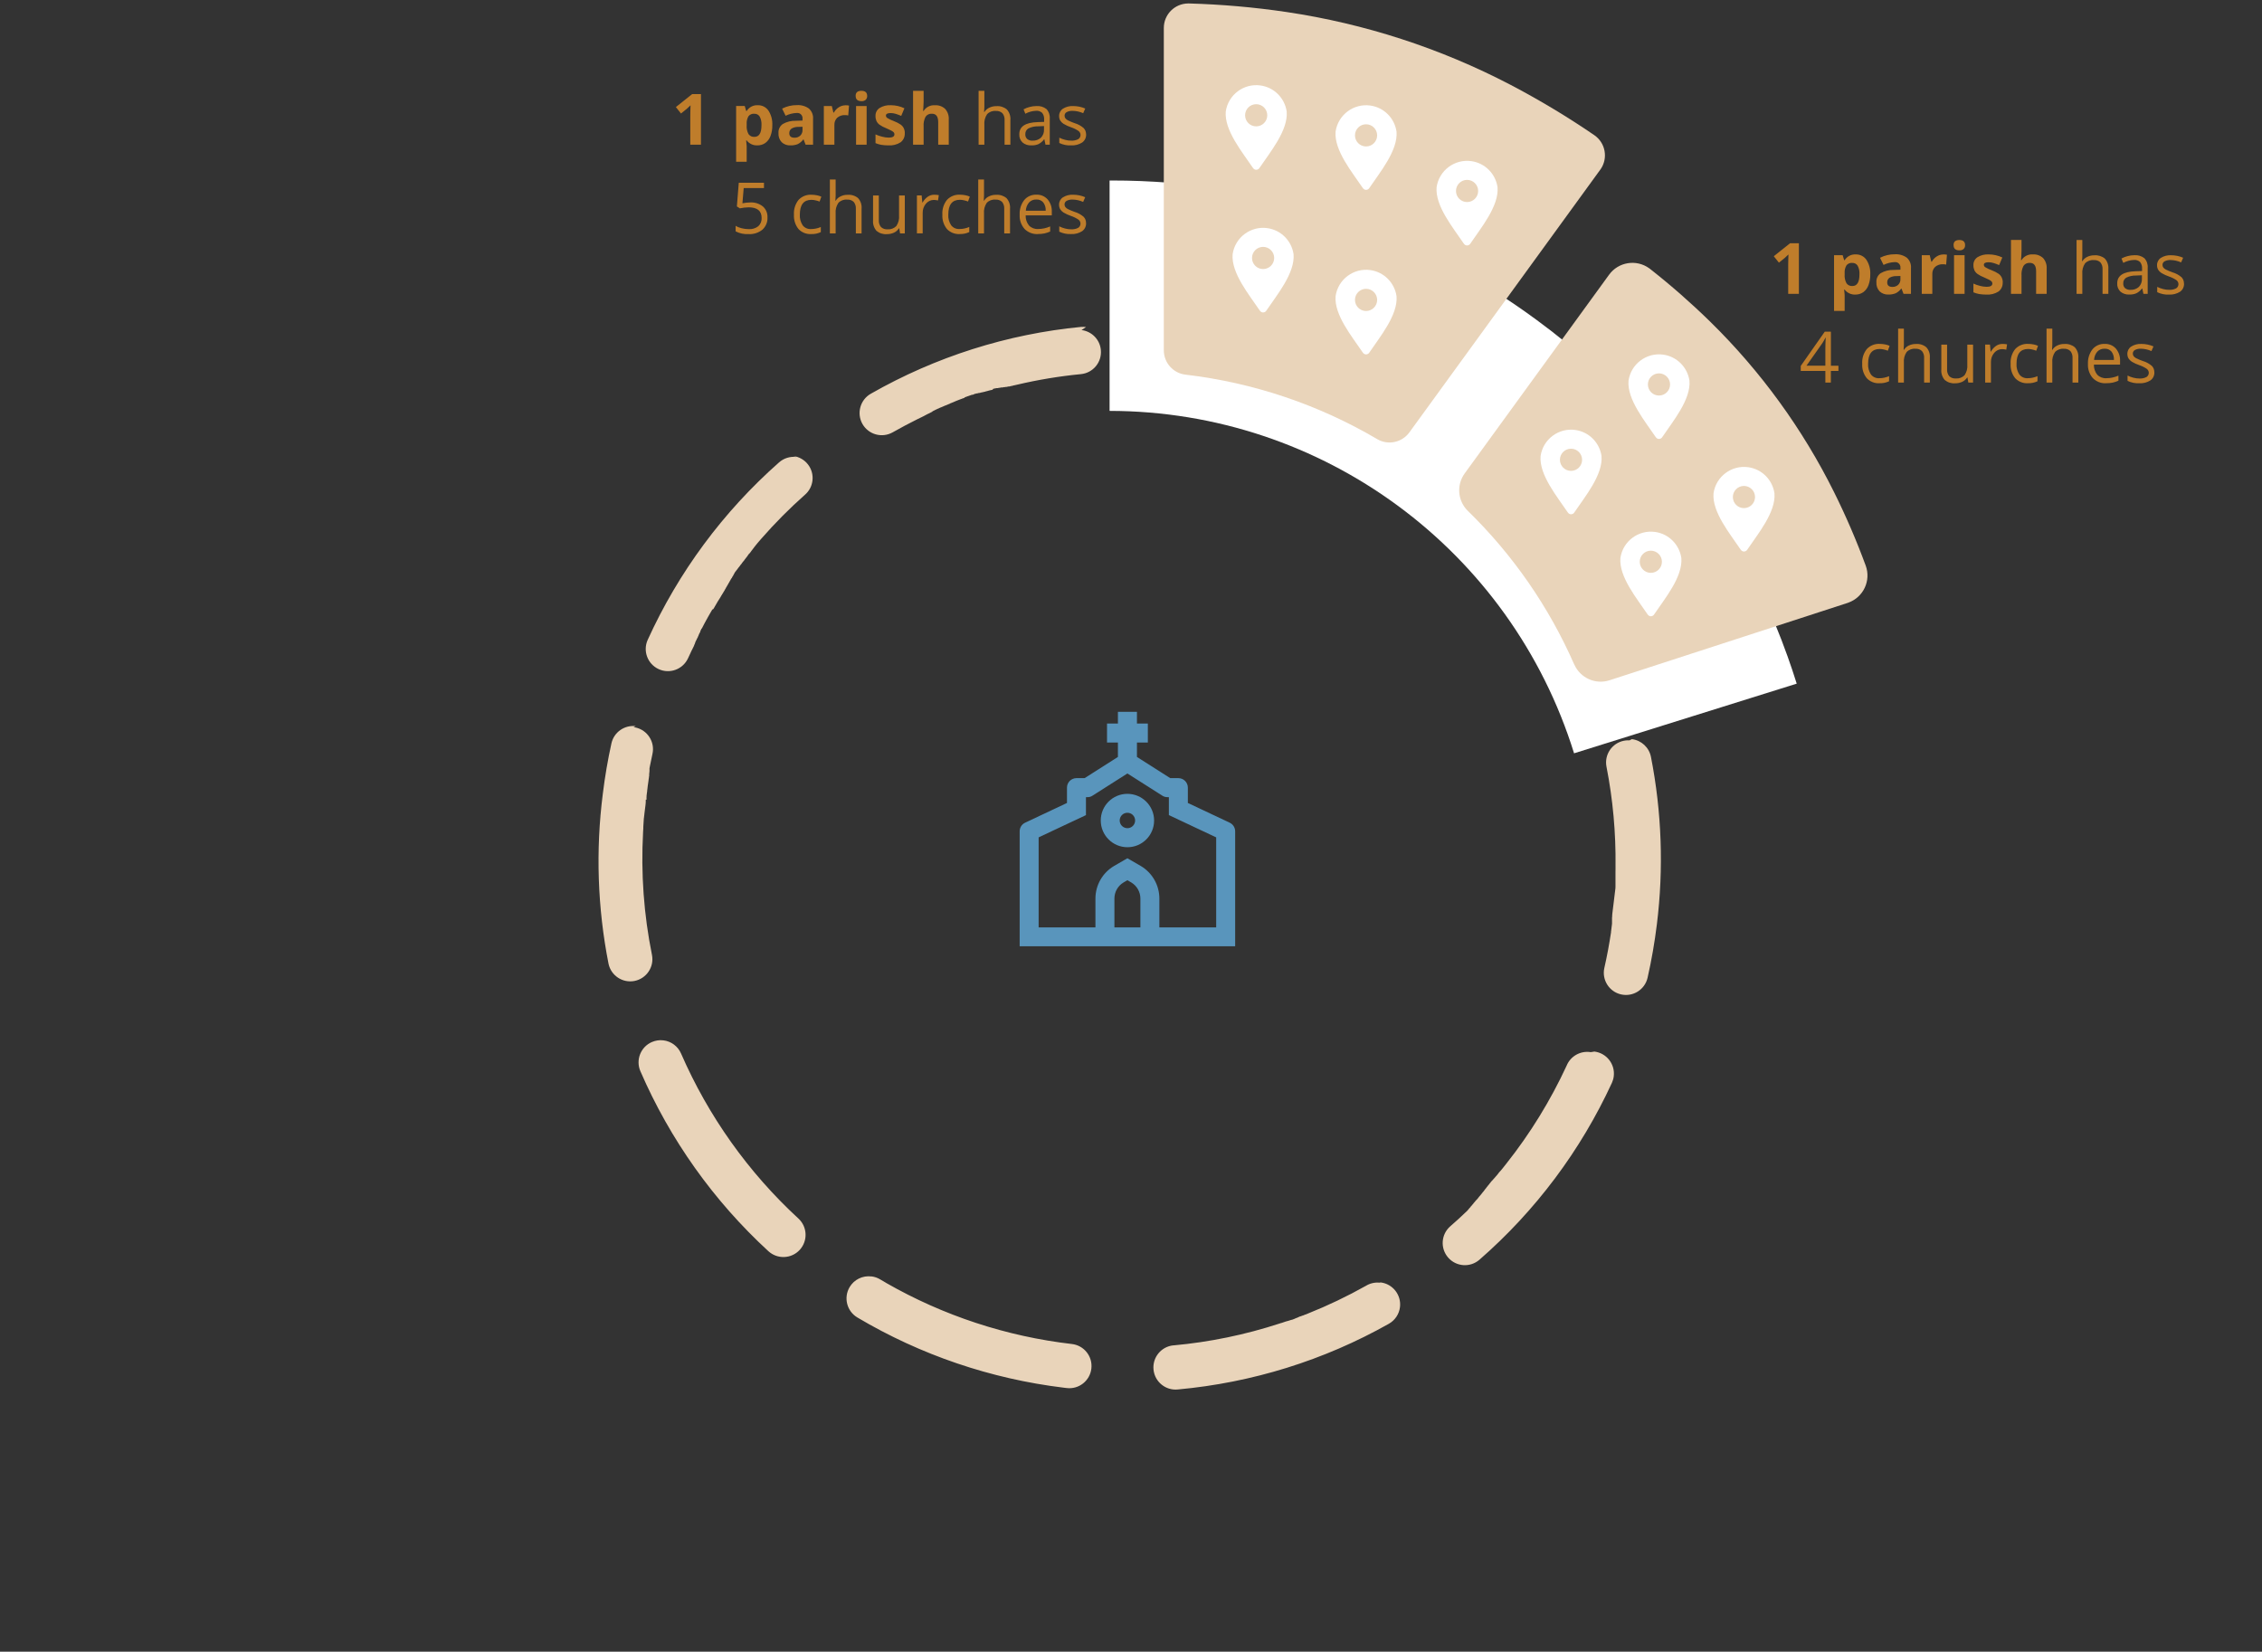 <svg xmlns="http://www.w3.org/2000/svg" xmlns:xlink="http://www.w3.org/1999/xlink" id="uuid-d008adab-0051-4ef2-9ce9-1ba8a7b10766" data-name="uuid-2e254273-f030-4258-a45e-516b851ea0fa" viewBox="0 0 510.12 372.52"><rect x="0" y="0" width="510.12" height="372.52" fill="#333333" stroke="none"/><defs><clipPath id="uuid-32a6bf07-dc05-4606-80a6-d8ab77171d43"><rect x="262.46" y=".78" width="193.22" height="152.78" style="fill: none;"></rect></clipPath><clipPath id="uuid-2e831ec2-1087-46b4-9437-c841c774a6de"><rect x="329.07" y="59.28" width="92.07" height="94.47" style="fill: none;"></rect></clipPath></defs><g id="uuid-2f9f6905-f6c2-4be5-ad06-6aff129b91cd" data-name="Group 6633"><path id="uuid-4c68728c-d13b-44bd-8ac5-faee35e8fcbf" data-name="Path 8565" d="M158.08,32.64h-2.41v-6.61l.02-1.09.04-1.19c-.4.4-.68.66-.84.79l-1.31,1.06-1.16-1.45,3.68-2.93h1.98v11.42ZM170.8,32.79c-.94.04-1.84-.38-2.41-1.12h-.12c.08.73.12,1.15.12,1.27v3.54h-2.38v-12.58h1.94l.33,1.13h.11c.53-.85,1.48-1.35,2.48-1.3.96-.04,1.87.42,2.42,1.2.64.99.94,2.15.88,3.32.02.83-.12,1.65-.41,2.43-.23.63-.63,1.17-1.17,1.57-.52.36-1.15.55-1.79.54ZM170.1,25.65c-.49-.04-.98.16-1.29.54-.32.54-.47,1.17-.42,1.79v.26c-.06.7.09,1.4.42,2.02.31.42.81.65,1.32.61,1.07,0,1.6-.88,1.6-2.64.04-.67-.09-1.34-.4-1.93-.26-.43-.74-.68-1.24-.64h0ZM181.68,32.64l-.46-1.19h-.06c-.33.44-.75.8-1.24,1.05-.53.21-1.09.31-1.66.29-.73.04-1.45-.22-1.98-.72-.51-.55-.77-1.29-.72-2.05-.06-.81.31-1.59.97-2.05.89-.51,1.91-.76,2.93-.73l1.52-.05v-.38c.08-.65-.37-1.25-1.02-1.33-.11-.01-.22-.01-.33,0-.86.04-1.69.25-2.46.63l-.79-1.61c1.03-.53,2.18-.8,3.34-.79.96-.06,1.92.21,2.7.77.66.59,1.01,1.45.94,2.33v5.82h-1.67ZM180.98,28.59l-.92.03c-.54-.02-1.08.11-1.55.38-.34.24-.53.63-.51,1.05,0,.67.39,1.01,1.16,1.01.49.02.96-.15,1.32-.48.34-.33.52-.79.5-1.27v-.72ZM190.67,23.74c.27,0,.54.02.8.07l-.18,2.23c-.23-.06-.46-.08-.7-.08-.65-.04-1.28.17-1.78.59-.44.43-.67,1.03-.64,1.64v4.45h-2.38v-8.73h1.8l.35,1.47h.12c.26-.48.64-.89,1.1-1.18.44-.29.97-.45,1.5-.45ZM192.96,21.64c0-.78.43-1.16,1.3-1.16s1.3.39,1.3,1.16c.02.32-.1.63-.32.86-.27.23-.62.34-.97.31-.87,0-1.3-.39-1.3-1.17h0ZM195.44,32.64h-2.38v-8.73h2.38v8.73ZM204.04,30.04c.05.8-.3,1.56-.93,2.05-.83.53-1.81.77-2.79.7-.54,0-1.09-.04-1.62-.13-.43-.08-.85-.21-1.26-.38v-1.97c.48.22.98.4,1.5.52.48.13.97.2,1.47.21.87,0,1.3-.25,1.3-.75,0-.17-.06-.33-.17-.46-.18-.16-.38-.3-.59-.4-.28-.15-.66-.32-1.12-.52-.52-.2-1.02-.46-1.48-.78-.29-.21-.53-.5-.69-.82-.15-.36-.23-.75-.22-1.14-.03-.72.31-1.4.9-1.8.77-.47,1.66-.69,2.55-.64,1.06,0,2.11.24,3.07.69l-.72,1.72c-.44-.19-.85-.34-1.23-.46-.38-.12-.77-.18-1.16-.18-.7,0-1.06.19-1.06.57,0,.23.14.44.34.56.47.28.97.51,1.49.7.53.2,1.03.46,1.5.77.3.22.54.5.7.83.16.35.24.73.23,1.11ZM213.96,32.64h-2.38v-5.1c0-1.26-.47-1.89-1.41-1.89-.57-.05-1.12.21-1.44.68-.35.68-.5,1.44-.44,2.2v4.11h-2.38v-12.16h2.38v2.48c0,.19-.02.65-.06,1.36l-.06.7h.12c.54-.86,1.52-1.35,2.53-1.28.86-.06,1.71.24,2.34.83.57.66.86,1.51.8,2.38v5.7ZM226.55,32.64v-5.54c.04-.56-.13-1.12-.48-1.56-.4-.38-.94-.56-1.49-.52-.73-.07-1.46.2-1.97.73-.48.71-.7,1.56-.62,2.41v4.48h-1.3v-12.16h1.3v3.68c0,.37-.02.74-.06,1.1h.08c.26-.42.64-.76,1.09-.97.5-.24,1.06-.36,1.61-.35.85-.07,1.7.2,2.36.75.58.65.86,1.51.79,2.37v5.58h-1.3ZM235.78,32.64l-.26-1.22h-.06c-.33.46-.77.83-1.28,1.09-.5.21-1.05.3-1.59.28-.73.04-1.44-.19-2-.66-.5-.49-.77-1.17-.72-1.87,0-1.73,1.38-2.64,4.15-2.72l1.45-.05v-.53c.04-.53-.11-1.06-.43-1.49-.37-.35-.88-.53-1.39-.48-.85.03-1.67.26-2.42.66l-.4-.99c.44-.24.9-.42,1.39-.54.49-.13,1-.2,1.51-.2.82-.07,1.63.18,2.27.68.54.59.81,1.38.74,2.18v5.85h-.96ZM232.85,31.72c.7.04,1.38-.2,1.9-.66.48-.5.73-1.17.69-1.86v-.77l-1.3.06c-.77-.02-1.54.14-2.23.48-.45.28-.72.79-.68,1.32-.03.4.13.8.43,1.07.34.26.77.39,1.2.37ZM244.94,30.3c.03.73-.3,1.42-.89,1.84-.74.47-1.62.7-2.5.65-.92.05-1.83-.14-2.66-.54v-1.2c.42.21.87.38,1.32.49.45.12.9.18,1.36.18.54.03,1.08-.08,1.56-.32.53-.31.71-1,.39-1.53-.07-.12-.17-.23-.28-.32-.52-.36-1.09-.64-1.69-.84-.59-.2-1.16-.46-1.7-.78-.3-.19-.56-.45-.75-.75-.17-.31-.26-.66-.25-1.01-.02-.66.3-1.28.85-1.65.7-.44,1.51-.65,2.34-.6.93,0,1.85.19,2.7.56l-.46,1.05c-.74-.33-1.53-.51-2.34-.53-.48-.03-.96.07-1.39.29-.29.16-.47.47-.47.8,0,.21.06.41.18.59.15.19.35.35.57.46.49.24.99.45,1.5.63.76.22,1.46.6,2.06,1.12.36.38.55.89.54,1.41ZM169.2,45.66c1.02-.06,2.03.26,2.84.9.7.62,1.08,1.52,1.04,2.45.06,1.05-.36,2.07-1.13,2.78-.87.71-1.99,1.07-3.11,1.01-1.02.06-2.04-.15-2.94-.62v-1.25c.42.26.88.44,1.36.55.52.13,1.06.2,1.6.2.77.05,1.53-.18,2.14-.65.53-.48.81-1.17.76-1.88,0-1.59-.98-2.39-2.93-2.39-.67.02-1.33.09-1.98.23l-.67-.43.43-5.34h5.68v1.2h-4.57l-.29,3.43c.59-.12,1.19-.18,1.79-.19ZM182.95,52.79c-1.08.07-2.14-.35-2.88-1.14-.73-.91-1.09-2.07-1.02-3.24-.08-1.2.29-2.38,1.03-3.32.76-.81,1.84-1.24,2.95-1.17.41,0,.83.05,1.23.13.33.06.66.17.97.31l-.4,1.1c-.3-.12-.62-.22-.94-.28-.3-.07-.6-.11-.9-.11-1.74,0-2.61,1.11-2.61,3.33-.06.85.17,1.7.64,2.42.45.58,1.16.89,1.89.84.76,0,1.5-.16,2.2-.46v1.15c-.68.32-1.42.47-2.16.44ZM193.01,52.64v-5.54c.04-.56-.13-1.12-.48-1.56-.4-.38-.94-.56-1.49-.52-.73-.07-1.46.2-1.97.73-.48.71-.7,1.56-.62,2.41v4.48h-1.3v-12.16h1.3v3.68c0,.37-.02.74-.06,1.1h.08c.26-.42.64-.76,1.09-.97.5-.24,1.05-.37,1.61-.35.85-.07,1.7.2,2.35.75.58.65.86,1.51.78,2.37v5.59h-1.3ZM198.19,44.08v5.56c-.04.56.13,1.12.48,1.56.4.38.94.56,1.49.52.73.06,1.45-.21,1.97-.73.48-.7.7-1.55.62-2.4v-4.5h1.3v8.56h-1.07l-.19-1.15h-.07c-.27.42-.65.76-1.1.97-.51.23-1.06.35-1.61.34-.85.07-1.69-.2-2.34-.74-.57-.65-.86-1.51-.78-2.38v-5.6h1.31ZM210.7,43.92c.34,0,.69.03,1.02.09l-.18,1.2c-.31-.07-.62-.11-.94-.12-.69,0-1.34.31-1.78.84-.5.58-.76,1.33-.74,2.1v4.6h-1.3v-8.56h1.07l.15,1.59h.07c.28-.51.67-.95,1.15-1.29.43-.3.95-.46,1.47-.45h0ZM216.42,52.79c-1.08.06-2.14-.36-2.88-1.15-.73-.91-1.09-2.07-1.02-3.24-.08-1.2.29-2.38,1.04-3.32.76-.81,1.84-1.24,2.95-1.17.41,0,.83.05,1.23.13.33.06.66.17.97.31l-.4,1.1c-.3-.12-.62-.22-.94-.28-.3-.07-.6-.11-.9-.11-1.74,0-2.61,1.11-2.61,3.33-.06.85.17,1.7.64,2.42.45.58,1.16.89,1.89.84.76,0,1.5-.16,2.2-.46v1.15c-.68.32-1.42.47-2.17.44h0ZM226.47,52.64v-5.54c.04-.56-.13-1.12-.48-1.56-.4-.38-.94-.56-1.49-.52-.73-.07-1.46.2-1.97.73-.48.71-.7,1.56-.62,2.41v4.48h-1.3v-12.16h1.3v3.68c0,.37-.02.74-.06,1.1h.08c.26-.42.64-.76,1.09-.97.5-.24,1.05-.37,1.61-.35.85-.07,1.7.2,2.36.75.58.65.86,1.51.79,2.37v5.59h-1.3ZM234.05,52.79c-1.12.06-2.21-.36-3-1.16-.77-.88-1.17-2.04-1.1-3.21-.06-1.18.3-2.35,1.02-3.29.67-.81,1.69-1.26,2.74-1.22.96-.05,1.9.34,2.55,1.06.65.78.99,1.78.94,2.79v.82h-5.9c-.03.83.24,1.65.76,2.29.53.54,1.28.83,2.04.78.94,0,1.87-.2,2.73-.58v1.15c-.42.18-.85.33-1.3.43-.48.09-.98.14-1.47.13h0ZM233.7,45c-.62-.03-1.22.22-1.64.67-.44.52-.69,1.18-.72,1.86h4.48c.05-.67-.15-1.34-.55-1.88-.39-.45-.97-.69-1.56-.65h0ZM244.93,50.3c.03.73-.3,1.42-.89,1.84-.74.47-1.62.7-2.5.65-.92.05-1.83-.14-2.66-.54v-1.2c.42.21.87.38,1.32.49.45.12.9.18,1.36.18.54.03,1.08-.08,1.56-.32.53-.31.71-1,.39-1.53-.07-.12-.17-.23-.28-.32-.52-.36-1.09-.64-1.69-.84-.59-.2-1.16-.46-1.7-.78-.3-.19-.56-.45-.75-.75-.17-.31-.26-.66-.25-1.01-.02-.66.3-1.28.85-1.65.7-.44,1.51-.65,2.34-.6.93,0,1.85.19,2.7.56l-.46,1.06c-.74-.33-1.53-.51-2.34-.53-.48-.03-.96.07-1.39.29-.29.16-.47.47-.47.8,0,.21.06.41.18.59.15.19.35.35.57.46.49.24.99.45,1.5.63.76.22,1.46.6,2.06,1.12.36.38.56.88.54,1.4h0Z" style="fill: #bf7d2b;"></path><path id="uuid-835a2fa5-01e2-4786-8541-79786c3264d6" data-name="Path 8566" d="M405.68,66.28h-2.41v-6.61l.02-1.09.04-1.19c-.4.4-.68.66-.84.79l-1.31,1.06-1.16-1.45,3.68-2.93h1.98v11.42ZM418.41,66.44c-.94.04-1.84-.38-2.41-1.12h-.12c.08.73.13,1.15.12,1.27v3.54h-2.39v-12.58h1.94l.34,1.13h.11c.53-.85,1.48-1.35,2.48-1.3.96-.04,1.87.42,2.42,1.2.64.99.94,2.15.88,3.32.02.83-.12,1.65-.41,2.43-.23.63-.63,1.17-1.17,1.57-.52.36-1.15.55-1.79.54h0ZM417.71,59.29c-.49-.04-.98.16-1.29.54-.32.54-.47,1.17-.42,1.79v.26c-.06.7.09,1.4.42,2.02.31.42.81.65,1.32.61,1.07,0,1.6-.88,1.6-2.64.04-.67-.09-1.34-.4-1.93-.26-.43-.74-.68-1.24-.64h0ZM429.28,66.28l-.46-1.19h-.06c-.33.44-.75.8-1.24,1.05-.53.21-1.09.31-1.66.29-.73.04-1.45-.22-1.98-.72-.51-.55-.77-1.29-.72-2.05-.06-.81.31-1.59.97-2.05.89-.51,1.91-.76,2.93-.73l1.52-.05v-.38c.08-.65-.37-1.25-1.02-1.33-.11-.01-.22-.01-.33,0-.86.04-1.69.25-2.46.63l-.79-1.61c1.03-.53,2.18-.8,3.34-.79.96-.06,1.92.21,2.7.77.66.59,1.01,1.45.94,2.33v5.82h-1.67ZM428.58,62.24l-.92.03c-.54-.02-1.08.11-1.55.38-.34.24-.53.63-.51,1.05,0,.67.39,1.01,1.16,1.01.49.02.96-.15,1.32-.48.34-.33.52-.79.5-1.27v-.72ZM438.27,57.38c.27,0,.54.02.8.07l-.18,2.23c-.23-.06-.46-.08-.7-.08-.65-.04-1.28.17-1.78.59-.44.43-.67,1.03-.64,1.64v4.45h-2.38v-8.73h1.8l.35,1.47h.12c.26-.48.64-.89,1.1-1.18.44-.29.97-.45,1.5-.45ZM440.56,55.29c0-.78.43-1.16,1.3-1.16s1.3.39,1.3,1.16c.02.32-.1.63-.32.86-.27.23-.62.34-.97.31-.87,0-1.3-.39-1.3-1.17h0ZM443.05,66.28h-2.38v-8.73h2.38v8.73ZM451.64,63.69c.05.8-.3,1.56-.93,2.05-.83.53-1.81.77-2.79.7-.54,0-1.09-.04-1.62-.13-.43-.08-.85-.21-1.26-.38v-1.97c.48.22.98.4,1.5.52.48.13.97.2,1.47.21.87,0,1.3-.25,1.3-.75,0-.17-.06-.33-.17-.46-.18-.16-.38-.3-.59-.4-.28-.15-.66-.32-1.12-.52-.52-.2-1.02-.46-1.48-.78-.29-.21-.53-.5-.69-.82-.15-.36-.23-.75-.22-1.14-.03-.72.31-1.4.9-1.8.76-.47,1.65-.69,2.55-.64,1.06,0,2.11.24,3.07.69l-.72,1.72c-.44-.19-.85-.34-1.23-.46-.38-.12-.77-.18-1.16-.18-.7,0-1.05.19-1.06.57,0,.23.14.44.34.56.47.28.97.51,1.49.7.53.2,1.03.46,1.5.77.3.22.54.5.7.83.16.35.24.73.24,1.11ZM461.56,66.28h-2.38v-5.1c0-1.26-.47-1.89-1.41-1.89-.57-.05-1.12.21-1.44.68-.35.68-.5,1.44-.44,2.2v4.11h-2.38v-12.16h2.38v2.48c0,.19-.02.65-.06,1.36l-.06.7h.12c.54-.86,1.52-1.35,2.53-1.28.86-.06,1.71.24,2.34.83.57.66.86,1.51.8,2.38v5.7ZM474.16,66.28v-5.54c.04-.56-.13-1.12-.48-1.56-.4-.38-.94-.56-1.49-.52-.73-.07-1.46.2-1.97.73-.48.71-.7,1.56-.62,2.41v4.48h-1.3v-12.16h1.3v3.68c0,.37-.02.74-.06,1.1h.08c.26-.42.64-.76,1.09-.97.5-.24,1.06-.36,1.61-.35.85-.07,1.7.2,2.36.74.58.65.86,1.51.79,2.37v5.59h-1.3ZM483.38,66.28l-.26-1.22h-.06c-.33.46-.77.83-1.28,1.09-.5.21-1.05.3-1.59.28-.73.04-1.44-.19-2-.66-.5-.49-.77-1.17-.72-1.87,0-1.73,1.38-2.64,4.15-2.72l1.45-.05v-.53c.04-.53-.11-1.06-.43-1.49-.37-.35-.88-.53-1.39-.48-.85.03-1.67.26-2.42.66l-.4-.99c.44-.24.9-.42,1.39-.54.49-.13,1-.2,1.51-.2.82-.07,1.63.18,2.27.68.54.59.81,1.38.74,2.18v5.85h-.96ZM480.45,65.37c.7.04,1.38-.2,1.9-.66.48-.5.73-1.17.69-1.86v-.77l-1.3.06c-.77-.02-1.54.14-2.23.48-.45.28-.72.79-.68,1.32-.03.4.13.8.43,1.07.34.26.77.39,1.2.37h0ZM492.54,63.95c.03.73-.3,1.42-.89,1.84-.74.47-1.62.7-2.5.65-.92.05-1.83-.14-2.66-.54v-1.2c.42.21.87.38,1.32.49.45.12.9.18,1.36.18.54.03,1.08-.08,1.56-.32.53-.31.71-1,.39-1.53-.07-.12-.17-.23-.28-.32-.52-.36-1.09-.64-1.69-.84-.59-.2-1.16-.46-1.7-.78-.3-.19-.56-.45-.75-.75-.17-.31-.26-.66-.25-1.01-.02-.66.3-1.28.85-1.65.7-.44,1.51-.65,2.34-.6.93,0,1.85.19,2.7.56l-.46,1.05c-.74-.33-1.53-.51-2.34-.53-.48-.03-.96.07-1.39.29-.29.16-.47.47-.47.8,0,.21.06.41.18.59.15.19.35.35.57.46.49.24.99.45,1.5.63.76.22,1.46.6,2.06,1.12.36.38.55.89.53,1.41h0ZM414.59,83.66h-1.7v2.62h-1.24v-2.62h-5.55v-1.13l5.42-7.73h1.38v7.69h1.7v1.17ZM411.65,82.48v-3.8c0-.74.03-1.59.08-2.52h-.06c-.21.43-.44.84-.7,1.24l-3.58,5.08h4.26ZM423.86,86.44c-1.08.06-2.14-.36-2.88-1.15-.73-.91-1.09-2.07-1.02-3.24-.08-1.2.29-2.38,1.03-3.32.76-.81,1.84-1.24,2.95-1.17.41,0,.83.05,1.23.13.33.06.66.17.97.31l-.4,1.1c-.3-.12-.62-.22-.94-.28-.3-.07-.6-.11-.9-.11-1.74,0-2.61,1.11-2.61,3.33-.06.85.17,1.7.64,2.42.45.58,1.16.89,1.89.84.76,0,1.5-.16,2.2-.46v1.15c-.68.32-1.42.47-2.17.44h0ZM433.92,86.28v-5.54c.04-.56-.13-1.12-.48-1.56-.4-.38-.94-.56-1.49-.52-.73-.07-1.46.2-1.97.73-.48.71-.7,1.56-.62,2.41v4.48h-1.3v-12.16h1.3v3.68c0,.37-.02.74-.06,1.1h.08c.26-.42.64-.76,1.09-.97.5-.24,1.05-.36,1.61-.35.85-.07,1.7.2,2.35.75.58.65.86,1.51.78,2.37v5.58h-1.29ZM439.1,77.72v5.56c-.04.56.13,1.12.48,1.56.4.38.94.56,1.49.52.73.06,1.45-.21,1.97-.73.48-.7.7-1.55.62-2.4v-4.5h1.3v8.56h-1.07l-.19-1.15h-.07c-.27.42-.65.76-1.1.97-.51.23-1.06.35-1.61.34-.85.07-1.69-.2-2.34-.74-.57-.65-.86-1.51-.78-2.38v-5.6h1.31ZM451.61,77.57c.34,0,.69.03,1.02.09l-.18,1.2c-.31-.07-.62-.11-.94-.12-.69,0-1.34.31-1.78.84-.5.58-.76,1.33-.74,2.1v4.6h-1.3v-8.56h1.08l.15,1.59h.06c.28-.51.67-.95,1.15-1.29.43-.3.95-.46,1.48-.45h0ZM457.33,86.44c-1.08.06-2.14-.36-2.88-1.15-.73-.91-1.09-2.07-1.02-3.24-.08-1.2.29-2.38,1.03-3.32.76-.81,1.84-1.24,2.95-1.17.41,0,.83.05,1.23.13.33.06.66.17.97.31l-.4,1.1c-.3-.12-.62-.22-.94-.28-.3-.07-.6-.11-.9-.11-1.74,0-2.61,1.11-2.61,3.33-.06.85.17,1.7.64,2.42.45.58,1.16.89,1.89.84.76,0,1.5-.16,2.2-.46v1.15c-.68.32-1.42.47-2.17.44h0ZM467.39,86.28v-5.54c.04-.56-.13-1.12-.48-1.56-.4-.38-.94-.56-1.49-.52-.73-.07-1.46.2-1.97.73-.48.71-.7,1.56-.62,2.41v4.48h-1.3v-12.16h1.3v3.68c0,.37-.02.74-.06,1.1h.08c.26-.42.64-.76,1.09-.97.5-.24,1.05-.37,1.61-.35.85-.07,1.7.2,2.36.75.58.65.86,1.51.79,2.37v5.59h-1.3ZM474.96,86.44c-1.12.06-2.2-.36-2.99-1.16-.77-.88-1.17-2.04-1.1-3.21-.06-1.18.3-2.35,1.02-3.29.67-.81,1.69-1.26,2.74-1.22.96-.04,1.9.34,2.54,1.06.65.78.99,1.78.94,2.79v.82h-5.9c-.03.83.24,1.65.76,2.29.53.54,1.28.83,2.04.78.94,0,1.87-.2,2.73-.58v1.15c-.42.18-.85.33-1.3.43-.49.09-.98.14-1.48.13ZM474.61,78.65c-.62-.03-1.22.22-1.64.67-.44.52-.69,1.18-.72,1.86h4.48c.04-.67-.15-1.34-.55-1.88-.39-.45-.97-.69-1.56-.65ZM485.85,83.95c.03.73-.3,1.42-.89,1.84-.74.47-1.62.7-2.5.65-.92.05-1.83-.14-2.66-.54v-1.2c.42.21.87.38,1.32.49.45.12.9.18,1.36.18.54.03,1.08-.08,1.56-.32.53-.31.71-1,.39-1.53-.07-.12-.17-.23-.28-.32-.52-.36-1.09-.64-1.69-.84-.59-.2-1.16-.46-1.7-.78-.3-.19-.56-.45-.75-.75-.17-.31-.26-.66-.25-1.01-.02-.66.3-1.28.85-1.65.7-.44,1.51-.65,2.34-.6.93,0,1.85.19,2.7.56l-.46,1.05c-.74-.33-1.53-.51-2.34-.53-.48-.03-.96.07-1.39.29-.29.16-.47.47-.47.8,0,.21.06.41.18.59.15.19.35.35.57.46.49.24.99.45,1.5.63.76.22,1.46.6,2.06,1.12.36.38.55.89.54,1.41h0Z" style="fill: #bf7d2b;"></path><g id="uuid-f862992b-c1eb-4abc-847f-f5da9cdce94e" data-name="Group 6590"><g id="uuid-6dd55c6d-47e7-4d6a-aecf-3b6ae37f08f7" data-name="Group 6570"><g id="uuid-9d3c0c99-1096-4359-a538-0e9f4e8f43e3" data-name="Group 5121"><path id="uuid-fe3ea1c8-ffb8-4082-935f-f096e78e7279" data-name="Path 6790" d="M257.18,209.16h-5.86v-6.47c-.01-1.51.77-2.9,2.07-3.67l.86-.5.86.5c1.29.77,2.08,2.17,2.07,3.67v6.47ZM257.26,195.31l-3.01-1.74-3.01,1.74c-2.61,1.54-4.21,4.35-4.2,7.38v6.47h-12.81v-20.3l10.67-5.02v-4.05h.31c.41.02.82-.1,1.16-.33l7.88-5.01,7.88,5.01c.34.22.74.34,1.15.33h.32v4.05l10.67,5.02v20.3h-12.81v-6.47c.01-3.03-1.59-5.84-4.2-7.38M278.55,213.43v-25.94c0-.83-.48-1.58-1.23-1.94l-9.44-4.45v-3.46c0-1.18-.96-2.14-2.14-2.14h-1.83l-7.51-4.78v-3.25h2.46v-4.28h-2.46v-2.64h-4.29v2.64h-2.46v4.28h2.46v3.25l-7.51,4.78h-1.84c-1.18,0-2.14.96-2.14,2.14v3.46l-9.44,4.45c-.75.35-1.22,1.1-1.23,1.93v25.94h48.6Z" style="fill: #5995bc;"></path><path id="uuid-27bfb7af-57d3-4742-a3cf-c1d5f61cd988" data-name="Path 6791" d="M254.25,179.04c-3.32,0-6.02,2.69-6.01,6.02,0,3.32,2.69,6.02,6.02,6.02,3.32,0,6.01-2.69,6.01-6.02,0-3.32-2.7-6.01-6.02-6.02M254.25,186.79c-.96,0-1.74-.78-1.74-1.74,0-.96.78-1.74,1.74-1.74.96,0,1.74.78,1.74,1.74,0,.96-.78,1.74-1.74,1.74" style="fill: #5995bc;"></path></g><path id="uuid-b93e5551-594e-4b46-adac-1427be54e8a1" data-name="Ellipse 345" d="M333.5,104.71c1.05.13,2.03.58,2.8,1.3,12.3,11.43,22.05,25.31,28.64,40.75,1.11,2.53-.05,5.48-2.58,6.58-2.53,1.11-5.48-.05-6.58-2.58-.01-.02-.02-.05-.03-.07-.72-1.68-1.48-3.34-2.28-4.97h0l-.18-.37h0l-.02-.04h0l-.02-.04h0l-.15-.29h0l-.02-.03h0l-.02-.03h0s-.02-.04-.02-.04h0l-.02-.03h0s-.02-.04-.02-.04h0l-.02-.03h0s-.1-.22-.1-.22h0s-.01-.04-.01-.04h0s-.01-.04-.01-.04h0s-.01-.04-.01-.04h0s-.01-.04-.01-.04h0s-.01-.04-.01-.04h0s-.01-.04-.01-.04h0s-.01-.04-.01-.04h0s-.01-.04-.01-.04h0s-.07-.14-.07-.14h0s-.01-.04-.01-.04h0s-.01-.04-.01-.04v-.02s-.02-.02-.02-.02v-.02s-.02-.02-.02-.02v-.02s-.02-.02-.02-.02v-.02s-.02-.02-.02-.02v-.02s-.02-.02-.02-.02h0s-.01-.04-.01-.04h0s-.06-.14-.06-.14h0s-.01-.04-.01-.04l-.03-.04v-.02s-.02-.02-.02-.02v-.02s-.02-.01-.02-.01v-.02s-.02-.02-.02-.02v-.02s-.02-.02-.02-.02v-.02s-.02-.02-.02-.02v-.02s-.02-.02-.02-.02v-.02s-.02-.02-.02-.02v-.02s-.02-.02-.02-.02l-.04-.08v-.02s-.02-.02-.02-.02v-.02s-.02-.02-.02-.02v-.02s-.02-.02-.02-.02v-.02s-.02-.02-.02-.02v-.02s-.02-.02-.02-.02v-.02s-.02-.02-.02-.02h0s-.01-.04-.01-.04v-.02s-.02-.02-.02-.02v-.02s-.02-.02-.02-.02h0s-.01-.04-.01-.04h0s-.02-.05-.02-.05v-.03s-.02-.01-.02-.01v-.02s-.02-.02-.02-.02v-.02s-.02-.02-.02-.02v-.02s-.02-.02-.02-.02v-.02s-.02-.02-.02-.02v-.02s-.02-.02-.02-.02v-.02s-.02-.02-.02-.02v-.02s-.02-.02-.02-.02v-.02s-.02-.01-.02-.01v-.02s-.02-.02-.02-.02v-.03s-.02,0-.02,0l-.02-.04h0s-.01-.04-.01-.04v-.02s-.02-.02-.02-.02v-.02s-.02-.02-.02-.02h0s-.01-.04-.01-.04h0s-.01-.04-.01-.04v-.02s-.02-.02-.02-.02v-.02s-.02-.02-.02-.02v-.02s-.02-.02-.02-.02v-.02s-.02-.02-.02-.02h0s-.01-.04-.01-.04h0s-.04-.09-.04-.09h0s-.02-.04-.02-.04h0s-.01-.04-.01-.04v-.02s-.02-.02-.02-.02h0s-.01-.04-.01-.04v-.02s-.02-.02-.02-.02h0s-.01-.04-.01-.04v-.02s-.02-.03-.02-.03h0s-.01-.04-.01-.04h0s-.02-.04-.02-.04h0s-.04-.08-.04-.08h0s-.02-.04-.02-.04h0s-.02-.04-.02-.04h0s-.01-.04-.01-.04v-.02s-.02-.02-.02-.02h-.02s-.01-.03-.01-.03h0s-.01-.04-.01-.04h0s-.01-.04-.01-.04v-.02s-.02-.03-.02-.03h0s-.02-.04-.02-.04h0s-.04-.09-.04-.09h0l-.02-.03h0s-.02-.04-.02-.04h0s-.01-.04-.01-.04h0s-.01-.04-.01-.04v-.02s-.02-.02-.02-.02h0s-.01-.04-.01-.04h0s-.01-.04-.01-.04h0s-.01-.04-.01-.04v-.02s-.02-.02-.02-.02h0s-.02-.04-.02-.04h0s-.04-.08-.04-.08h0s-.02-.04-.02-.04h0s-.02-.04-.02-.04h0s-.02-.04-.02-.04h0s-.01-.04-.01-.04v-.02s-.02-.02-.02-.02h0s-.01-.04-.01-.04h0s-.01-.04-.01-.04h0s-.02-.04-.02-.04h0s-.02-.05-.02-.05h0l-.07-.12h0s-.02-.04-.02-.04h0s-.02-.04-.02-.04l-.03-.02-.02-.03h0s-.02-.04-.02-.04h0s-.02-.04-.02-.04h0s-.02-.04-.02-.04h0s-.02-.04-.02-.04h0s-.02-.04-.02-.04h0s-.02-.04-.02-.04h0l-.07-.12h0l-.02-.03h0l-.02-.03h0s-.02-.04-.02-.04h0s-.02-.04-.02-.04h0s-.02-.04-.02-.04h0s-.02-.04-.02-.04h0l-.13-.23h0s-.02-.04-.02-.04h0s-.02-.04-.02-.04h0s-.02-.04-.02-.04h0s-.02-.04-.02-.04h0s-.02-.04-.02-.04h0l-.02-.04h0l-.13-.23h0l-.02-.03h0l-.02-.03h0s-.02-.04-.02-.04h0s-.02-.04-.02-.04h0s-.02-.04-.02-.04h0l-.14-.23h0l-.02-.04h0l-.02-.04h0l-.02-.04h0l-.02-.04h0l-.02-.03h0l-.14-.23h0l-.02-.03h0l-.02-.03h0l-.02-.03h0l-.02-.03h0l-.02-.04h0l-.02-.04h0l-.14-.23h0l-.02-.04h0l-.02-.03h0s-.02-.04-.02-.04h0l-.02-.03h0l-.19-.31h0l-.02-.04h0l-.02-.03h0s-.02-.04-.02-.04h0l-.02-.03h0l-.02-.04h0l-.02-.04h0l-.14-.23h0l-.02-.03h0l-.02-.03h0l-.02-.03h0l-.02-.03h0l-.14-.23h0l-.02-.04h0l-.02-.04h0l-.05-.07h0l-.19-.3h0l-.02-.04h0l-.02-.04h0l-.02-.04h0l-.02-.03h0l-.19-.3h0l-.05-.07h0l-.05-.08h0l-.19-.3h0l-.05-.08h0l-.24-.38h0l-.02-.04h0l-.39-.55h0l-.25-.37h0l-.02-.04h0l-.02-.03h0l-.02-.03h0l-.02-.04h0l-.15-.22h0l-.02-.03h0l-.02-.03h0s-.02-.04-.02-.04h0l-.02-.03h0l-.02-.04h0l-.22-.33h0l-.02-.04h0l-.02-.04h0l-.2-.29h0l-.02-.03h0l-.02-.04h0l-.02-.04h0l-.02-.04h0l-.18-.26h0l-.02-.03h0l-.02-.03h0l-.02-.03h0l-.02-.04h0l-.02-.04h0l-.15-.22h0l-.02-.03h0l-.02-.03h0s-.02-.04-.02-.04h0l-.02-.03h0l-.02-.03h0l-.02-.04h0l-.13-.18h0l-.02-.03h0s-.02-.04-.02-.04h0s-.02-.04-.02-.04h0s-.02-.04-.02-.04h0s-.02-.04-.02-.04h0s-.02-.04-.02-.04h0l-.02-.03h0l-.1-.15h0l-.02-.03h0l-.02-.03h0l-.02-.03h0l-.02-.03h0s-.02-.04-.02-.04h0l-.02-.03h0l-.13-.18h0l-.02-.03h0s-.02-.04-.02-.04h0s-.02-.04-.02-.04h0s-.02-.04-.02-.04h0s-.02-.04-.02-.04h0s-.02-.04-.02-.04h0l-.02-.04h0l-.13-.18h0l-.02-.03h0s-.02-.04-.02-.04h0s-.02-.03-.02-.03h0s-.02-.04-.02-.04h0s-.02-.03-.02-.03h0s-.02-.04-.02-.04h0s-.02-.04-.02-.04h0l-.21-.28h0l-.02-.03h0s-.02-.04-.02-.04h0s-.02-.04-.02-.04h0s-.02-.04-.02-.04h0s-.02-.03-.02-.03h0l-.02-.03h0l-.13-.18h0l-.02-.03h0s-.02-.03-.02-.03h0s-.02-.03-.02-.03h0s-.02-.04-.02-.04h0s-.02-.04-.02-.04h0s-.02-.04-.02-.04h0s-.02-.03-.02-.03h0s-.02-.04-.02-.04h0l-.08-.11h0l-.02-.03h0s-.02-.03-.02-.03h0s-.02-.03-.02-.03h0s-.02-.03-.02-.03h0s-.02-.04-.02-.04h0s-.02-.04-.02-.04h0s-.02-.04-.02-.04h0s-.02-.04-.02-.04h0s-.1-.15-.1-.15h0s-.02-.04-.02-.04h0s-.02-.03-.02-.03h0s-.02-.04-.02-.04h0s-.02-.03-.02-.03h0s-.02-.04-.02-.04h0s-.02-.04-.02-.04h0s-.02-.04-.02-.04h0s-.02-.04-.02-.04h0s-.08-.12-.08-.12h0l-.02-.03h0s-.02-.03-.02-.03h0s-.02-.03-.02-.03h0s-.02-.04-.02-.04h0s-.02-.03-.02-.03h0s-.02-.04-.02-.04h0s-.02-.03-.02-.03h0s-.02-.04-.02-.04h0l-.02-.03h0l-.05-.07h0l-.02-.03h0s-.02-.03-.02-.03h-.01s-.02-.04-.02-.04h0s-.02-.03-.02-.03h0s-.02-.04-.02-.04h0s-.02-.03-.02-.03h0s-.02-.04-.02-.04h0s-.02-.04-.02-.04h0s-.02-.04-.02-.04h0l-.05-.07h0l-.03-.03h0s-.02-.03-.02-.03h0s-.02-.03-.02-.03h0s-.02-.03-.02-.03h0s-.02-.03-.02-.03h0s-.02-.03-.02-.03h0s-.02-.03-.02-.03v-.02s-.03-.02-.03-.02h-.01s-.02-.04-.02-.04h-.01s-.02-.04-.02-.04h0s-.03-.04-.03-.04h0s-.02-.04-.02-.04l-.06-.05-.02-.03h-.01s-.02-.03-.02-.03h-.01s-.01-.03-.01-.03v-.02s-.03-.02-.03-.02h-.01s-.02-.03-.02-.03h-.01s-.02-.04-.02-.04h0s-.02-.03-.02-.03h0s-.02-.04-.02-.04h0s-.02-.04-.02-.04h0s-.05-.08-.05-.08v-.02s-.03-.02-.03-.02v-.02s-.03-.02-.03-.02v-.02s-.03-.02-.03-.02h0s-.01-.03-.01-.03v-.02s-.03-.02-.03-.02v-.02s-.03-.02-.03-.02v-.02s-.03-.02-.03-.02v-.02s-.03-.02-.03-.02v-.02s-.03-.01-.03-.01v-.02s-.03-.02-.03-.02h-.01s-.03-.05-.03-.05h0s-.02-.03-.02-.03v-.02s-.03-.02-.03-.02v-.02s-.03-.02-.03-.02v-.02s-.03-.02-.03-.02v-.02s-.03-.01-.03-.01l-.02-.02h-.01s-.01-.03-.01-.03v-.02s-.03-.02-.03-.02v-.02s-.03-.02-.03-.02v-.02s-.03-.02-.03-.02h-.01s-.02-.03-.02-.03h0s-.03-.05-.03-.05h-.01s-.01-.03-.01-.03h-.01s-.01-.03-.01-.03h-.01s-.01-.03-.01-.03v-.02s-.03-.02-.03-.02v-.02s-.03-.02-.03-.02v-.02s-.03-.02-.03-.02h-.01s-.01-.03-.01-.03v-.02s-.03-.02-.03-.02h0s-.02-.03-.02-.03h0s-.09-.12-.09-.12v-.02s-.03-.02-.03-.02h0s-.02-.03-.02-.03h-.01s-.02-.03-.02-.03h-.01s-.02-.03-.02-.03h-.01s-.02-.03-.02-.03h-.01s-.02-.03-.02-.03h-.01s-.02-.03-.02-.03h0s-.02-.03-.02-.03h0s-.02-.03-.02-.03h0s-.1-.12-.1-.12h0s-.02-.03-.02-.03h0s-.02-.03-.02-.03h0s-.02-.03-.02-.03h0s-.02-.03-.02-.03h0s-.02-.03-.02-.03h0s-.02-.03-.02-.03h0s-.02-.03-.02-.03h0s-.02-.03-.02-.03h0s-.02-.03-.02-.03h0l-.07-.09h0l-.02-.02h0s-.02-.03-.02-.03h0s-.02-.03-.02-.03h0s-.02-.03-.02-.03h0s-.02-.03-.02-.03h0s-.02-.03-.02-.03h0l-.02-.03h0l-.02-.03h0l-.13-.15h0s-.02-.03-.02-.03h0s-.02-.03-.02-.03h0s-.02-.03-.02-.03h0s-.02-.03-.02-.03h0s-.02-.03-.02-.03h0s-.02-.03-.02-.03h0s-.02-.03-.02-.03h0l-.02-.03h0l-.13-.16h0l-.04-.05h0s-.02-.03-.02-.03h0s-.02-.03-.02-.03h0s-.02-.03-.02-.03h0s-.02-.03-.02-.03h0s-.02-.03-.02-.03h0l-.18-.22h0l-.03-.03h0l-.03-.03h0l-.03-.03h0l-.03-.03h0l-.02-.03h0l-.21-.25h0l-.02-.03h0l-.02-.03h0l-.03-.03h0l-.03-.03h0l-.24-.28h0c-2.61-3.02-5.37-5.89-8.29-8.61-2.02-1.88-2.13-5.05-.25-7.07,1.09-1.17,2.68-1.75,4.27-1.55l-.02-.03ZM368.02,166.71c2.15.26,3.88,1.88,4.3,4,2.44,12.45,2.89,25.2,1.33,37.79-.5,4.04-1.19,8.05-2.09,12.01-.61,2.69-3.29,4.38-5.98,3.77-2.69-.61-4.38-3.29-3.77-5.98.6-2.64,1.1-5.33,1.51-8.05h0v-.04h0v-.04h0v-.04h0v-.09h.01l.19-1.54v-.03s.02-.17.02-.17v-.02s0-.02,0-.03v-.04s0,0,0-.02v-.03s0-.01,0-.02v-.04s0-.02,0-.03v-.02s0-.02,0-.03v-.02s0-.02,0-.03v-.04s0-.01,0-.02v-.03s0-.01,0-.02v-.02s0-.01,0-.02v-.02s0-.01,0-.02v-.02s0-.01,0-.02v-.03s0-.01,0-.02v-.04s0-.02,0-.03v-.02s0-.02,0-.03h0s0-.03,0-.04v-.02s0-.02,0-.02v-.02s0-.02,0-.02v-.02s0-.02,0-.03h0s0-.03,0-.04v-.04s0,0,0,0v-.04h0v-.04s0-.01,0-.01v-.03s0,0,0-.01v-.03s0-.01,0-.01v-.04s0,0,0,0v-.03s0,0,0-.01v-.03s0,0,0-.01v-.03s0,0,0,0v-.04s.02-.1.02-.1v-.08s.01,0,.01-.01v-.03s0,0,0-.01v-.03s0-.05,0-.05h0s.01-.12.01-.12h0s0-.04,0-.05h0s0-.03,0-.04h0s0-.05,0-.05v-.04s.02-.13.02-.13h0s0-.05,0-.05h0v-.04s.39-3.17.39-3.17v-.04s.02-.13.02-.13v-.04s.02-.1.02-.1v-.04h0v-.04s.02-.1.02-.1v-.04s.02-.13.02-.13v-.04s.02-.14.02-.14v-.03s.04-.27.04-.27v-.04s.02-.14.02-.14v-.04s.04-.3.04-.3v-.03s.02-.1.02-.1v-.03s.02-.14.02-.14v-.04s.02-.14.02-.14v-.03s.02-.12.02-.12v-.04s.02-.12.02-.12v-.04s.02-.13.02-.13v-.04s0-.01,0-.01v-.02s0-.01,0-.01v-.02s0-.01,0-.01v-.08s.01-.05.01-.05v-.02s0-.02,0-.02v-.04s0-.01,0-.01v-.02s0-.02,0-.02v-.02s0-.02,0-.02v-.02s0-.02,0-.02v-.04s0-.01,0-.01v-.02s0-.01,0-.01v-.02s0-.01,0-.01v-.09s0-.01,0-.01v-.02s0-.01,0-.01v-.02s0-.01,0-.01v-.09s0-.01,0-.01v-.02s0-.01,0-.01v-.02s0-.01,0-.01v-.05s0,0,0,0v-.02s0-.01,0-.01v-.02s0-.01,0-.01v-.09s0,0,0,0v-.03s0-.01,0-.01v-.02s0-.01,0-.01v-.09s0-.01,0-.01v-.03s0-.01,0-.01v-.03s0,0,0,0v-.09s0,0,0,0v-.03s0,0,0,0v-.03s0,0,0,0v-.05s0,0,0,0v-.02s0-.01,0-.01v-.02s0-.01,0-.01v-.08s0-.01,0-.01v-.02s0-.02,0-.02v-.02s0-.02,0-.02v-.05s0,0,0,0v-.02s0-.01,0-.01v-.02s0-.01,0-.01v-.02s0,0,0,0v-.05s0,0,0,0v-.03s0-.01,0-.01v-.03s0,0,0,0v-.09s0,0,0,0v-.03s0-.01,0-.01v-.03s0-.02,0-.02v-.09s0,0,0,0v-.03s0,0,0,0v-.03h0v-.1s0,0,0,0v-.03s0,0,0,0v-.1h0v-.03s0,0,0,0v-.13s0,0,0,0v-.03s0,0,0,0v-.13h0v-.03s0,0,0,0v-.13h0v-.17h0v-.13h0v-.03h0v-.13s0-.03,0-.03v-.03h0v-.1h0v-.03h0c0-.22,0-.43.01-.65h0c0-.16,0-.32,0-.48h0v-.14h0c.09-7.53-.59-15.05-2.04-22.44-.53-2.71,1.24-5.34,3.95-5.86.52-.1,1.04-.12,1.57-.05l-.34-.04ZM359.57,237.17c2.74.34,4.69,2.83,4.36,5.57-.06.52-.21,1.02-.42,1.49-7.03,15.25-17.2,28.84-29.86,39.88-2.08,1.82-5.24,1.61-7.06-.47s-1.61-5.24.47-7.06h0c.54-.47,1.07-.94,1.6-1.42h0l.39-.35h0l.06-.06h0l.03-.03h0l.03-.03h0l.26-.24h0l.03-.03h0l.36-.33h0l.06-.06h0l.03-.03h0l.03-.03h0l.26-.24h0l.03-.03h0l.03-.03h0l.03-.03h0l.03-.03h0l.26-.24h0l.03-.03h0l.03-.02h0s.03-.03.03-.03h0s.03-.03.03-.03h0s.03-.03.03-.03h0s.03-.03.03-.03h0s.03-.03.03-.03h0l.16-.15h0l.03-.03h0s.02-.03.02-.03h0s.02-.03.02-.03h0s.02-.03.02-.03h0s.02-.03.02-.03h0s.02-.03.02-.03h0s.03-.03.03-.03h0l.03-.03h0s.12-.13.12-.13h0s.02-.03.02-.03h0s.02-.03.02-.03h0s.02-.03.02-.03h0s.02-.03.02-.03h.01s.02-.03.02-.03h.01s.02-.03.02-.03h0s.03-.03.03-.03h0s.03-.03.03-.03h0l.12-.12h0s.02-.03.02-.03h0s.02-.03.02-.03h0s.02-.03.02-.03h0s.02-.03.02-.03h0s.02-.03.02-.03h0s.02-.03.02-.03h0s.02-.03.02-.03h0s.03-.03.03-.03h0s.16-.16.16-.16h0l.03-.03h0s.02-.03.02-.03h0s.02-.03.02-.03h.01s.02-.03.02-.03h0s.02-.03.02-.03h0s.02-.03.02-.03h0s.02-.03.02-.03h0s.03-.03.03-.03h0s.03-.03.03-.03h0l.06-.06h0l.03-.03h0s.02-.03.02-.03h0s.02-.03.02-.03h0s.02-.03.02-.03h0s.02-.03.02-.03h0s.02-.03.02-.03h0s.02-.03.02-.03h0s.02-.03.02-.03h.01s.02-.03.02-.03h0s.03-.03.03-.03h0s.09-.1.09-.1h0l.03-.03h0s.03-.03.03-.03h0s.02-.03.02-.03h.01s.02-.03.02-.03h0s.02-.03.02-.03h0s.02-.03.02-.03h0s.02-.03.02-.03h.01s.02-.03.02-.03h0s.02-.03.02-.03h0s.03-.03.03-.03h0l.06-.06h0l.03-.03h0s.02-.03.02-.03h0s.02-.03.02-.03h.01s.02-.03.02-.03h.01s.02-.03.02-.03h.01s.02-.03.02-.03h.01s.02-.03.02-.03h.01s.02-.03.02-.03h0s.03-.03.03-.03h0s.12-.13.12-.13h0l.03-.03h0s.02-.03.02-.03h.01s.02-.03.02-.03h0s.02-.03.02-.03h0s.02-.03.02-.03h0s.02-.03.02-.03h0s.02-.03.02-.03h0s.02-.03.02-.03h0s.03-.04.03-.04h0l.12-.13h0s.02-.03.02-.03h0s.02-.03.02-.03h0s.02-.03.02-.03h0s.02-.03.02-.03h.01s.02-.03.02-.03h.01s.02-.03.02-.03h.01s.02-.03.02-.03h.01s.02-.03.02-.03h0s.02-.03.02-.03h0s.09-.1.09-.1h0l.03-.03h0s.02-.03.02-.03h0s.02-.03.02-.03h0s.02-.03.02-.03h.01s.02-.03.02-.03h.01s.02-.03.02-.03h.01s.02-.03.02-.03h0s.02-.03.02-.03h0s.02-.03.02-.03h0s.03-.04.03-.04h0s.06-.07.06-.07h0l.03-.03h0s.02-.03.02-.03h0s.02-.03.02-.03h0s.02-.03.02-.03h0s.02-.03.02-.03h.01s.02-.03.02-.03h.01s.02-.03.02-.03h0s.02-.03.02-.03h0s.02-.03.02-.03h.01s.02-.04.02-.04h0s.03-.04.03-.04h0l.03-.03h0s.02-.03.02-.03h.01s.02-.03.02-.03h.01s.02-.03.02-.03h.01s.02-.03.02-.03h0s.02-.03.02-.03h.01s.02-.03.02-.03h0s.02-.03.02-.03h0s.02-.03.02-.03h0s.02-.03.02-.03h0s.02-.04.02-.04h0s.09-.1.09-.1h0l.03-.03h0s.02-.03.02-.03h0s.02-.03.02-.03h0s.02-.03.02-.03h0s.02-.03.02-.03h0s.02-.03.02-.03h0s.02-.03.02-.03h0s.02-.03.02-.03h0s.03-.04.03-.04h0l.03-.03h0l.09-.1h0l.03-.03h0s.02-.03.02-.03h0s.02-.03.02-.03h0s.02-.03.02-.03h0s.02-.03.02-.03h0s.02-.03.02-.03h0s.02-.03.02-.03h0s.03-.04.03-.04h0l.15-.17h0l.03-.03h0l.02-.03h0s.02-.03.02-.03h0s.02-.03.02-.03h0s.02-.03.02-.03h0s.02-.03.02-.03h0s.03-.04.03-.04h0l.03-.03h0l.15-.17h0l.03-.03h0s.02-.03.02-.03h0s.02-.03.02-.03h0s.02-.03.02-.03h0s.02-.03.02-.03h0s.02-.04.02-.04h0l.03-.03h0l.15-.17h0l.03-.03h0s.02-.03.02-.03h0s.02-.03.02-.03h0s.02-.03.02-.03h0s.02-.03.02-.03h0s.02-.04.02-.04h0l.03-.03h0l.18-.2h0l.03-.03h0l.03-.03h0l.03-.03h0l.03-.03h0l.03-.03h0l.26-.3h0l.03-.03h0l.03-.03h0s.03-.04.03-.04h0l.03-.03h0l.03-.03h0l.03-.03h0l.17-.2h0l.03-.03h0l.02-.03h0s.03-.04.03-.04h0l.03-.03h0l.24-.27h0l.03-.03h0l.03-.03h0l.02-.03h0s.02-.03.02-.03h0s.02-.04.02-.04h0l.03-.03h0l.17-.2h0l.03-.03h0l.02-.03h0s.02-.04.02-.04h0s.02-.04.02-.04h0s.03-.04.03-.04h0l.03-.03h0l.23-.27h0l.03-.03h0l.03-.03h0l.03-.03h0l.03-.03h0l.23-.27h0l.06-.07h0l.06-.07h0l.28-.35h0c.13-.16.26-.33.39-.49h0l.33-.42h0c5.39-6.8,9.95-14.22,13.59-22.09.88-2.16,3.14-3.42,5.44-3.05h0ZM311.36,289.24c2.74.33,4.69,2.83,4.36,5.57-.19,1.58-1.13,2.98-2.52,3.76-14.63,8.25-30.85,13.29-47.58,14.81-2.75.28-5.2-1.72-5.48-4.47-.28-2.75,1.72-5.2,4.47-5.48.03,0,.06,0,.1,0,8.1-.74,16.09-2.39,23.82-4.91h0l.43-.14h.04s.04-.02.04-.02h.04s.39-.14.39-.14h.03s0-.01,0-.01h.03s0-.01,0-.01h.03s0-.01,0-.01h.03s0-.01,0-.01h.03s.03-.02.03-.02h0s.03-.01.03-.01h0l.23-.08h.03s.03-.02.03-.02h0s.03-.01.03-.01h0s.03-.01.03-.01h0s.03-.01.03-.01h0s.03,0,.03,0h0s.03,0,.03,0h0s.03-.01.03-.01h0s.03-.01.03-.01h0s.19-.06.19-.06h.03s.01-.01.01-.01h.03s.01-.01.01-.01h.03s.01-.01.01-.01h.03s.01-.01.01-.01h.03s.01-.02.01-.02h.03s.01-.01.01-.01h.03s.01-.01.01-.01h.03s.01-.01.01-.01h.03s.01-.02.01-.02h.03s0,0,0,0h.03s.07-.04.07-.04h.03s0-.01,0-.01h.03s.01-.01.01-.01h.03s.01-.01.01-.01h.03s.02-.02.02-.02h.03s.01-.01.01-.01h.02s.02-.01.02-.01h.02s.02-.01.02-.01h.02s.02-.01.02-.01h.02s.02-.01.02-.01h.02s.02-.01.02-.01h.03s.01-.01.01-.01h.03s.02-.01.02-.01h.02s0,0,0,0l.06-.02h.01s.02-.01.02-.01h.02s.01-.01.01-.01h.03s.02-.02.02-.02h.02s.02-.02.02-.02h.02s.02-.01.02-.01h.02s.02-.02.02-.02h.02s.02-.01.02-.01h.02s.02-.01.02-.01h.02s.02-.01.02-.01h.02s.02-.02.02-.02h.02s.02-.02.02-.02h.02s.02-.02.02-.02h.03s.01-.02.01-.02l.04-.02h.04s.01-.02.01-.02h.03s.01-.02.01-.02h.03s.01-.02.01-.02h.03s.01-.02.01-.02h.03s.02-.02.02-.02h.02s.02-.02.02-.02h.02s.02-.01.02-.01h.02s.02-.01.02-.01h.02s.02-.02.02-.02h.03s.01-.01.01-.01h.03s.01-.01.01-.01h.03s.01-.02.01-.02h.03s0-.01,0-.01l.08-.03h.02s.02-.02.02-.02h.01s.03-.02.03-.02h.01s.03-.02.03-.02h.01s.03-.02.03-.02h.02s.03-.02.03-.02h.01s.03-.02.03-.02h.01s.03-.02.03-.02h.01s.03-.02.03-.02h.01s.03-.02.03-.02h.01s.03-.02.03-.02h0s.21-.07.21-.07h.04s0-.01,0-.01h.03s0-.01,0-.01h.03s0-.01,0-.01h.03s0-.01,0-.01h.03s0-.01,0-.01h.03s0-.01,0-.01h.03s0-.01,0-.01h.04s.04-.03.04-.03h0l.17-.06h0l.04-.02h.04s0-.01,0-.01h.04s0-.01,0-.01h.03s0-.01,0-.01h.04s.04-.03.04-.03h.04s.04-.03.04-.03h0c.33-.13.66-.26,1-.39h0c4.46-1.78,8.8-3.86,12.99-6.21.93-.58,2.03-.84,3.12-.73h0ZM196.54,287.88c.68.08,1.34.31,1.93.66.42.25.83.49,1.25.73h0s.03.02.03.02h.01s.02.02.02.02h.02s.01.02.01.02l.03.02h0c12.89,7.38,27.14,12.07,41.9,13.78h0c2.74.32,4.71,2.81,4.38,5.55-.32,2.74-2.81,4.71-5.55,4.38l-.67-.08c-16.45-1.99-32.3-7.38-46.54-15.83-2.38-1.41-3.16-4.47-1.76-6.85,1.01-1.71,2.94-2.66,4.92-2.41ZM149.61,234.64c1.76.21,3.28,1.35,3.98,2.97,6.14,14.11,15.15,26.79,26.47,37.22,2.03,1.87,2.16,5.03.29,7.07-1.87,2.03-5.03,2.16-7.07.29h0c-12.36-11.36-22.19-25.19-28.86-40.59-1.1-2.53.06-5.48,2.59-6.58.82-.35,1.71-.49,2.59-.38h0ZM142.87,164c.16.02.32.05.47.08,2.69.6,4.4,3.26,3.8,5.96-.21.94-.4,1.88-.59,2.83h0c-.03.14-.05.29-.08.43h0s0,.04,0,.04h0s0,.04,0,.04h0s0,.04,0,.04h0s0,.04,0,.04h0s0,.04,0,.04h0s0,.04,0,.04h0s0,.04,0,.04h0s0,.04,0,.04h0s0,.04,0,.04h0s0,.04,0,.04h0s0,.05,0,.05h0s0,.05,0,.05h0s0,.04,0,.04h0s0,.04,0,.04v.02s0,.03,0,.03l-.04.33v.03s0,.01,0,.01v.03s0,0,0,0v.03h0l-.03.15h0s0,.04,0,.04h0s0,.04,0,.04h0s0,.04,0,.04h0s0,.04,0,.04h0s0,.04,0,.04h0s0,.04,0,.04h0s0,.04,0,.04h0s0,.04,0,.04h0s0,.04,0,.04h0s0,.04,0,.04h0s0,.04,0,.04h0c-.01.1-.03.19-.05.28h0v.04s0,0,0,0v.03s0,0,0,0v.03s-.03.17-.03.17v.03s0,0,0,0c-.01.11-.04.21-.05.32h0v.04s-.04.29-.04.29v.04h0c-.01.11-.03.22-.05.33h0l-.04.29c-.01.11-.03.21-.05.32l-.05.42-.02.2-.07.54h0v.12s-.08.55-.08.55v.04s-.01.05-.01.05v.02s-.04.32-.04.32v.02s-.01.09-.01.09v.02s0,.02,0,.02v.02s0,.02,0,.02v.02s0,.04,0,.04v.08s-.01,0-.01.01v.03s0,.01,0,.01v.05s0,.02,0,.03v.04s0,.01,0,.02v.04s0,.01,0,.02v.02s0,.02,0,.02v.02s0,.02,0,.02v.02s0,.02,0,.03v.02s0,.02,0,.02v.02s0,.02,0,.02v.02s0,.02,0,.03v.02s0,.02,0,.03h0s0,.04,0,.06l-.17-.02v.04s0,.01,0,.01v.03s0,0,0,.01v.03s0,0,0,.01v.04s0,0,0,0v.04s0,0,0,0v.03s0,0,0,.01v.03s0,0,0,.01v.03s0,0,0,.01v.03s0,.01,0,.01v.03s-.01.09-.01.09h0s0,.03,0,.05,0,0,0,0v.04s0,.02,0,.03h0s0,.03,0,.05h0s0,.03,0,.05,0,0,0,.01v.08s-.01.03-.02.04h0v.04s0,0,0,0v.03s0,0,0,.01l-.02.18v.03s-.27,2.16-.27,2.16v.08s-.06.44-.06.44v.08s-.02.09-.02.09v.08s-.02.09-.02.09v.08s-.02.05-.02.05v.04h0v.09h-.01v.04h0v.04h0v.09h-.01v.04h0v.04h0v.09h-.01v.04s0,0,0,0v.04h0v.09h-.01v.04h0v.04h0v.08s-.01,0-.01,0v.04s0,0,0,0v.03s0,0,0,0v.08h-.01v.04s0,0,0,0v.04s0,0,0,0v.08s-.01,0-.01,0v.04s0,0,0,0v.04s0,0,0,0v.09h-.01v.04s0,0,0,0v.04s0,0,0,0v.08h-.01v.04h0v.04h0v.09h-.01v.04s0,0,0,0v.04h0v.09h-.01v.04s0,0,0,0v.04h0v.13h0v.04h0v.13h0v.18h-.01c-.01.23-.03.47-.04.7h0c-.51,9.29.16,18.61,2.01,27.73.52,2.71-1.26,5.33-3.97,5.85-2.67.51-5.26-1.21-5.83-3.87-2.49-12.63-2.92-25.58-1.29-38.35.47-3.85,1.12-7.64,1.94-11.36.55-2.51,2.93-4.2,5.49-3.89h0ZM178.87,102.85c2.74.34,4.69,2.83,4.35,5.57-.15,1.21-.73,2.32-1.65,3.13-3.49,3.09-6.78,6.4-9.85,9.91h0l-.32.37h0l-.02.03h0l-.03.03h0l-.27.31h0l-.05.06h0l-.03.03h0l-.02.03h0l-.27.31h0l-.02.03h0l-.02.03h0s-.02.03-.02.03h0l-.29.34h0l-.02.03h0l-.02.03h0s-.02.03-.02.03h0l-.02.03h0s-.21.25-.21.25h0l-.02.03h0s-.02.03-.02.03h0s-.02.03-.02.03h0l-.02.03h0l-.02.03h0l-.02.03h0l-.21.25h0l-.02.03h0l-.02.03h0s-.02.03-.02.03h0s-.02.03-.02.03h0s-.02.03-.02.03h0l-.02.03h0l-.16.19h0l-.02.03h0l-.02.03h0s-.02.03-.02.03h0s-.02.03-.02.03h0s-.02.03-.02.03h0s-.02.03-.02.03h0s-.02.03-.02.03h0l-.02.03h0l-.15.18h0s-.02.03-.02.03h0s-.02.03-.02.03h0s-.02.03-.02.03h0s-.02.03-.02.03h0s-.14.1-.14.1h0s-.02.03-.02.03h0s-.02.03-.02.03h0l-.02.03h0l-.13.16h0l-.02.03h0s-.02.03-.02.03h0s-.02.03-.02.03h0s-.02.03-.02.03h0s-.02.03-.02.03h0s-.02.03-.02.03h0s-.02.03-.02.03h0s-.02.03-.02.03h0s-.12.16-.12.16h0l-.02.03h0s-.02.03-.02.03h0s-.02.03-.02.03h0s-.02.03-.02.03h-.01s-.02.03-.02.03h-.01s-.01.03-.01.03h-.01s-.02.03-.02.03h-.01s-.02.03-.02.03h0s-.02.03-.02.03h0s-.02.03-.02.03h0l-.07.09h0l-.02.02h0s-.02.03-.02.03h0s-.02.03-.02.03h0s-.02.03-.02.03h0s-.02.03-.02.03h-.01s-.02.03-.02.03h-.01s-.02.03-.02.03h-.01s-.01.03-.01.03h-.01s-.01.03-.01.03v.02s-.03.02-.03.02h0s-.07.1-.07.1h0l-.02.02h0s-.02.03-.02.03h0s-.02.03-.02.03h0s-.01.03-.01.03v.02s-.03.02-.03.02h-.01s-.02.03-.02.03h-.01s-.02.03-.02.03h-.01s-.01.03-.01.03v.02s-.03.02-.03.02l-.05.02v.02s-.03.02-.03.02v.02s-.03.02-.03.02h0s-.02.04-.02.04l-.02.03h0s-.02.03-.02.03h0s-.02.03-.02.03h-.01s-.02.03-.02.03h-.01s-.02.03-.02.03h-.01s-.01.03-.01.03h-.01s-.01.03-.01.03v.02s-.03.02-.03.02h0s-.02.04-.02.04h0s-.02.03-.02.03h0s-.02.03-.02.03h0s-.09.12-.09.12h0s-.02.03-.02.03h-.01s-.02.03-.02.03h-.01s-.02.03-.02.03h-.01s-.02.03-.02.03h-.01s-.02.04-.02.04h0s-.02.03-.02.03h-.01s-.02.03-.02.03h-.01s-.01.03-.01.03v.02s-.03.02-.03.02h0s-.02.03-.02.03h0s-.06.09-.06.09h0s-.02.03-.02.03v.02s-.04.02-.04.02v.02s-.03.02-.03.02v.02s-.03.01-.03.01v.02s-.03.02-.03.02v.02s-.03.02-.03.02v.02s-.03.02-.03.02v.02s-.03.02-.03.02h-.01s-.01.03-.01.03v.02s-.03.02-.03.02l-.02.02h-.01s-.02.04-.02.04l-.02.02v.02s-.03.02-.03.02h-.01s-.01.03-.01.03v.02s-.03.02-.03.02v.02s-.03.02-.03.02v.02s-.03.02-.03.02v.02s-.02.02-.02.02v.02s-.03.02-.03.02v.02s-.03.02-.03.02v.02s-.03.02-.03.02v.02s-.03.02-.03.02v.02s-.03.01-.03.01v.02s-.02.01-.02.01l-.02.02-.02.03v.02s-.03.01-.03.01v.02s-.03.02-.03.02v.02s-.03.02-.03.02v.02s-.03.02-.03.02v.02s-.02.02-.02.02v.02s-.03.02-.03.02v.02s-.03.01-.03.01v.02s-.03.01-.03.01l-.02.02h0s-.02.03-.02.03h0s-.02.04-.02.04h0s-.03.04-.03.04h0l-.03.04h0s-.02.03-.02.03h0s-.02.04-.02.04h0s-.02.03-.02.03h-.01s-.01.04-.01.04h-.01s-.01.04-.01.04h-.01s-.02.04-.02.04h0s-.02.04-.02.04h0s-.02.04-.02.04h0s-.02.04-.02.04h0s-.02.04-.02.04h0s-.02.04-.02.04h0s-.05.08-.05.08h0s-.02.04-.02.04h0s-.02.03-.02.03h0s-.02.04-.02.04h0s-.02.04-.02.04h0s-.02.04-.02.04h0s-.02.04-.02.04h0s-.02.04-.02.04h0s-.02.04-.02.04h0s-.02.04-.02.04h0l-.03.04h0l-.08.11h0l-.02.03h0s-.02.04-.02.04h0s-.02.04-.02.04h0s-.02.04-.02.04h0s-.02.04-.02.04h0s-.02.04-.02.04h0s-.02.04-.02.04h0s-.02.04-.02.04h0s-.02.04-.02.04h0s-.12.12-.12.12h0l-.02.03h0s-.02.04-.02.04h0s-.02.04-.02.04h0s-.02.04-.02.04h0s-.02.04-.02.04h0s-.02.04-.02.04h0s-.02.04-.02.04h0s-.02.04-.02.04h0s-.02.04-.02.04h0s-.1.15-.1.15h0l-.02.03h0s-.02.04-.02.04h0s-.02.04-.02.04h0s-.02.04-.02.04h0s-.02.04-.02.04h0s-.02.04-.02.04h0s-.02.04-.02.04h0s-.02.03-.02.03h0s-.02.04-.02.04h0l-.1.15h0l-.02.03h0s-.02.04-.02.04h0s-.02.04-.02.04h0s-.02.04-.02.04h0s-.02.04-.02.04h0s-.02.04-.02.04h0l-.02.03h0s-.02.04-.02.04h0l-.12.19h0l-.02.03h0s-.02.04-.02.04h0s-.02.04-.02.04h0s-.02.04-.02.04h0s-.02.04-.02.04h0s-.02.04-.02.04h0s-.15.23-.15.23h0l-.02.04h0l-.02.03h0s-.02.04-.02.04h0s-.02.04-.02.04h0s-.02.04-.02.04h0s-.02.04-.02.04h0s-.02.04-.02.04h0s-.02.04-.02.04h0l-.12.19h0l-.02.03h0s-.02.04-.02.04h0s-.02.04-.02.04h0s-.02.04-.02.04h0s-.02.04-.02.04h0s-.02.04-.02.04h0s-.02.04-.02.04h0s-.15.23-.15.23h0l-.02.03h0l-.02.03h0s-.02.04-.02.04h0s-.02.04-.02.04h0s-.02.04-.02.04h0l-.02.03h0l-.02.04h0l-.17.26h0l-.02.04h0l-.02.03h0s-.02.04-.02.04h0l-.02.04h0l-.2.3h0l-.02.04h0l-.02.04h0l-.02.04h0l-.02.04h0l-.02.04h0l-.19.3h0l-.02.04h0l-.02.03h0l-.02.03h0l-.22.34h0l-.02.04h0l-.02.03h0l-.02.03h0l-.02.03h0l-.02.03h0l-.19.3h0l-.02.04h0l-.02.04h0l-.02.04h0l-.02.04h0l-.19.31h0l-.02.04h0l-.02.04h0l-.02.03h0l-.02.04h0l-.21.35h0l-.02.04h0l-.02.04h0l-.02.04h0l-.23.38h0l-.02.04h0l-.02.04h0l-.25.13h0l-.02.04h0l-.21.35h0l-.02.04h0l-.23.39h0l-.03.05h0l-.02.03h0s-.02.04-.02.04h0l-.02.04h0c-.09.15-.18.31-.27.47h0l-.22.39h0l-.02.04h0l-.02.04h0l-.02.04h0l-.02.04h0l-.18.31h0l-.02.04h0l-.02.04h0l-.02.03h0l-.02.03h0s-.02.04-.02.04h0l-.15.28h0l-.02.04h0l-.02.04h0l-.02.03h0l-.02.03h0s-.02.04-.02.04h0l-.02.04h0l-.13.24h0s-.02.04-.02.04h0s-.02.04-.02.04h0s-.02.04-.02.04h0s-.02.04-.02.04h0s-.02.04-.02.04h0s-.02.04-.02.04h0s-.13.24-.13.24h0s-.02.04-.02.04h0s-.02.04-.02.04h0s-.02.04-.02.04h0s-.02.04-.02.04h0s-.02.04-.02.04h0s-.02.04-.02.04h0l-.02.04h0l-.02.04h0l-.09.16h0s-.02.04-.02.04h0s-.02.04-.02.04l-.09.06-.02.03h0s-.01.04-.01.04v.02s-.02.02-.02.02h0s-.01.04-.01.04h0s-.02.04-.02.04h0s-.02.04-.02.04h0s-.08.17-.08.17h0l-.02.03h0s-.02.04-.02.04h0s-.01.04-.01.04h0s-.01.04-.01.04h0s-.01.04-.01.04h0s-.01.04-.01.04h0s-.01.04-.01.04h0s-.01.04-.01.04h0s-.01.04-.01.04h0s-.02.05-.02.05h0l-.06.12h0s-.06.03-.06.03h0s-.01.04-.01.04h0s-.01.04-.01.04v.02s-.02.02-.02.02v.02s-.02.02-.02.02v.02s-.02.02-.02.02h0s-.01.04-.01.04v.02s-.03.03-.03.03h0s-.01.04-.01.04h0s-.01.04-.01.04h0s-.02.04-.02.04v.02s-.03.02-.03.02h0s-.01.04-.01.04h0s-.01.04-.01.04h0s-.01.04-.01.04v.02s-.02.02-.02.02v.02s-.02.02-.02.02v.02s-.02.02-.02.02v.02s-.02.02-.02.02v.02s-.02.02-.02.02v.02s-.02.02-.02.02h0s-.01.04-.01.04h0s-.02.05-.02.05h0s-.02.05-.02.05h0s-.01.04-.01.04h0s-.01.04-.01.04v.02s-.04.01-.04.01v.02s-.02.02-.02.02v.02s-.02.02-.02.02v.02s-.02.02-.02.02v.02s-.02.02-.02.02v.02s-.02.02-.02.02v.02s-.02.02-.02.02v.02s-.02.02-.02.02v.02s-.02.02-.02.02l-.02.04v.03s-.02.02-.02.02v.02s-.02.02-.02.02v.02s-.02.02-.02.02v.02s-.02.02-.02.02v.02s-.02.02-.02.02v.02s-.02.02-.02.02v.02s-.02.02-.02.02v.02s-.02.02-.02.02v.02s-.02.02-.02.02v.02s-.02.02-.02.02v.02s-.02.02-.02.02v.02s-.02.02-.02.02h0s-.05.11-.05.11h0s-.01.04-.01.04v.02s-.02.03-.02.03h0s-.01.04-.01.04h0s-.01.04-.01.04h0s-.01.04-.01.04v.02s-.02.02-.02.02h0s-.01.04-.01.04v.02s-.02.02-.02.02h0s-.01.04-.01.04h0s-.01.04-.01.04h0l-.09.18h0s-.01.04-.01.04h0s-.01.04-.01.04h0s-.03.04-.03.04h0s-.01.04-.01.04h0s-.01.04-.01.04h0s-.01.04-.01.04h0s-.01.04-.01.04h0s-.13.26-.13.26h0l-.02.03h0s-.01.04-.01.04h0s-.01.04-.01.04h0s-.04.04-.04.04h0s-.01.04-.01.04h0s-.02.04-.02.04h0l-.13.26h0l-.02.04h0l-.02.04h0l-.02.04h0l-.02.04h0l-.02.04h0l-.03.05h0c-.29.61-.58,1.23-.86,1.84-1.17,2.5-4.14,3.59-6.64,2.42-2.47-1.15-3.57-4.07-2.46-6.56,6.94-15.29,17.04-28.94,29.63-40.05,1.07-.95,2.5-1.4,3.93-1.22ZM243.9,74.44c2.32.29,4.14,2.15,4.36,4.48.27,2.75-1.74,5.19-4.49,5.46-4.86.47-9.68,1.27-14.44,2.39h0l-.57.13h-.04s-.05.02-.05.02h-.04s-.44.12-.44.12h-.04s-.04.02-.04.02h-.04s0,0,0,0h-.04s0,0,0,0h-.04s-.04.02-.04.02h0l-.26.07h-.04s-.04.02-.04.02h0s-.04,0-.04,0h0s-.04,0-.04,0h0s-.04,0-.04,0h0s-.03,0-.03,0h0s-.04,0-.04,0h0s-.04,0-.04,0h0l-.26.07h-.04s-.04.02-.04.02h0s-.03,0-.03,0h0s-.03,0-.03,0h0s-.03,0-.03,0h0s-.03,0-.03,0h0s-.04,0-.04,0h0s-.04,0-.04,0h0s-.17.04-.17.04h-.04s-.04.02-.04.02h0s-.03,0-.03,0h0s-.03,0-.03,0h0s-.03,0-.03,0h0s-.03,0-.03,0h-.01s-.03,0-.03,0h0s-.03,0-.03,0h0s-.04,0-.04,0h-.04s-.17.06-.17.06h0s-.04,0-.04,0h0s-.04,0-.04,0h0s-.04,0-.04,0h0s-.03,0-.03,0h0s-.03,0-.03,0h0s-.04,0-.04,0h0s-.04,0-.04,0h0s-.03,0-.03,0h0s-.04,0-.04,0h-.04s-.17.06-.17.06h0s-.03,0-.03,0h-.01s-.03,0-.03,0h-.01s-.03.01-.03.01h-.01s-.03.01-.03.01h-.01s-.03.01-.03.01h-.01s-.03,0-.03,0h-.01s-.03,0-.03,0h0s-.03,0-.03,0h0s-.04,0-.04,0h0s-.04.01-.04.01h0l-.13.04h-.04s0,.01,0,.01h-.03s0,0,0,0h-.03s-.01,0-.01,0h-.03s-.01,0-.01,0h-.03s-.01.01-.01.01h-.03s-.01,0-.01,0h-.03s-.01,0-.01,0h-.03s0,0,0,0h-.04s0,0,0,0h-.04s-.04.02-.04.02h0l-.08.02h0s-.03,0-.03,0h0s-.03,0-.03,0h-.01s-.03,0-.03,0h-.01s-.03.01-.03.01h-.02s-.03.01-.03.01h-.02s-.03.01-.03.01h-.02s-.03.01-.03.01h-.02s-.02.01-.02.01h-.02s-.03.01-.03.01h-.02s-.03.01-.03.01h-.01s-.04.02-.04.02h0s-.04.01-.04.01h-.04s0,.01,0,.01h-.03s-.02.01-.02.01h-.03s-.1.2-.1.2h-.03s-.02.01-.02.01h-.02s-.02.01-.02.01h-.03s-.02.01-.02.01h-.03s-.02.01-.02.01h-.03s-.02.01-.02.01h-.02s-.02.01-.02.01h-.03s-.02.01-.02.01h-.03s-.01.01-.01.01h-.03s-.02.01-.02.01h-.04s-.04.02-.04.02h0s-.04,0-.04,0h-.01s-.03.01-.03.01h-.02s-.02.01-.02.01h-.02s-.02.01-.02.01h-.02s-.02.01-.02.01h-.02s-.02.01-.02.01h-.02s-.02.01-.02.01h-.02s-.02.01-.02.01h-.02s-.02.01-.02.01h-.02s-.02.01-.02.01h-.02s-.02.01-.02.01h-.02s-.02.01-.02.01h-.02s-.02.01-.02.01l-.09.03h-.02s-.02.01-.02.01h-.02s-.02.01-.02.01h-.02s-.02.01-.02.01h-.02s-.02.01-.02.01h-.02s-.02.01-.02.01h-.02s-.02.01-.02.01h-.02s-.02.01-.02.01h-.02s-.03.01-.03.01h-.02s-.02.01-.02.01h-.02s-.02.01-.02.01h-.02s-.02.01-.02.01h-.02s-.13.05-.13.05h-.02s-.03.01-.03.01h-.01s-.03.01-.03.01h-.02s-.03.01-.03.01h-.02s-.02.01-.02.01h-.02s-.03.01-.03.01h-.01s-.03.01-.03.01h-.01s-.03.01-.03.01h-.02s-.03.01-.03.01h-.02s-.03.01-.03.01h0s-.03,0-.03,0h0l-.19.06h-.03s0,0,0,0h-.03s0,0,0,0h-.03s0,0,0,0h-.03s0,0,0,0h-.03s-.01.01-.01.01h-.03s0,0,0,0l-.04.04h-.01s-.03,0-.03,0h0s-.03,0-.03,0h-.01s-.03.01-.03.01h0l-.15.05h-.03s-.01.01-.01.01h-.03s-.01,0-.01,0h-.03s-.01.01-.01.01h-.03s-.01.01-.01.01h-.03s-.01.01-.01.01h-.03s0,0,0,0h-.03s0,0,0,0h-.03s0,0,0,0h-.03s0,0,0,0h-.03s-.23.08-.23.08h0s-.03,0-.03,0h0s-.03,0-.03,0h0s-.03,0-.03,0h-.01s-.03.01-.03.01h-.01s-.03.01-.03.01h-.01s-.03.01-.03.01h0s-.03,0-.03,0h0s-.03,0-.03,0h-.03s0,.01,0,.01l-.15.05h-.03s0,.01,0,.01h-.03s0,0,0,0h-.03s0,0,0,0h-.03s-.01.01-.01.01h-.03s-.01.01-.01.01h-.03s-.01.01-.01.01h-.03s-.01.01-.01.01h-.03s-.01.01-.01.01l-.05.08h0s-.03,0-.03,0h0s-.23.07-.23.07h-.03s0,.01,0,.01h-.03s0,0,0,0h-.03s0,0,0,0h-.03s0,0,0,0h-.03s0,0,0,0h-.03s-.01.02-.01.02h-.03s0,0,0,0h-.03s-.31.12-.31.12h-.04s-.03.02-.03.02h0s-.03.01-.03.01h0s-.03.01-.03.01h0s-.03.01-.03.01h0s-.03.01-.03.01h0s-.03.01-.03.01h0l-.27.1h-.03s0,.01,0,.01h-.03s0,.01,0,.01h-.03s0,.01,0,.01h-.03s0,.01,0,.01h-.03s-.03.02-.03.02h-.04s-.04.03-.04.03h0l-.23.08h-.04s-.03.03-.03.03h0s-.03.01-.03.01h-.04s-.04.03-.04.03h-.03s0,.01,0,.01h-.03s-.1.13-.1.13h0l-.31.11h-.03s-.03.02-.03.02h0s-.03.01-.03.01h0s-.03.01-.03.01h-.04s-.04.03-.04.03h0l-.31.12h-.04s-.04.03-.04.03h-.04s-.04.03-.04.03h0l-.07.03h-.04s-.39.16-.39.16h-.04s-.04.03-.04.03h-.03s-.03.03-.03.03h-.04s-.27.12-.27.12h-.04s-.06.04-.06.04h-.03s-.03.03-.03.03h0s-.03.01-.03.01h-.03s0,.01,0,.01l-.05.03h-.03s-.26.12-.26.12h-.03s-.01.02-.01.02h-.03s-.01.02-.01.02h-.03s0,.01,0,.01h-.03s0,.01,0,.01h-.03s0,.01,0,.01h-.03s0,.01,0,.01h-.03s0,.01,0,.01h-.03s-.04.03-.04.03h0l-.23.09h-.04s-.03.03-.03.03h0s-.03.01-.03.01h0s-.03.01-.03.01h0s-.03.01-.03.01h-.03s0,.01,0,.01l-.07.06h0l-.27.11h-.03s-.03.03-.03.03h0s-.03.01-.03.01h0s-.03.01-.03.01h0s-.03.01-.03.01h0s-.03.01-.03.01h0s-.03.01-.03.01h0l-.05.03h0l-.3.12h0s-.03.01-.03.01h0s-.04.02-.04.02h0s-.03.01-.03.01h0s-.03.01-.03.01h0s-.03.01-.03.01h-.03s-.3.14-.3.14h-.03s-.03.03-.03.03h0s-.03.01-.03.01h0s-.03.01-.03.01h0s-.03.01-.03.01h0s-.03.01-.03.01h0s-.03.02-.03.02h0l-.26.11h-.03s-.03.03-.03.03h0s-.03.01-.03.01h0s-.03.01-.03.01h0s-.03.01-.03.01h0s-.03.01-.03.01h0s-.03.01-.03.01h0s-.03.01-.03.01h0s-.03.01-.03.01h0l-.22.1h0s-.03.01-.03.01h-.01s-.03.02-.03.02h-.01s-.03.02-.03.02h0s-.03.02-.03.02h0s-.03.02-.03.02h-.01s-.03.02-.03.02h0s-.03.01-.03.01h0s-.03.01-.03.01h-.03s-.18.09-.18.09h-.03s0,.01,0,.01h-.03s0,.02,0,.02h-.03s-.01.02-.01.02h-.03s-.01.02-.01.02h-.03s-.01.02-.01.02h-.03s-.01.02-.01.02h-.03s-.01.02-.01.02h-.03s0,.01,0,.01h-.03s0,.01,0,.01l-.14.06h0s-.03.02-.03.02h-.01s-.02.02-.02.02h-.02s-.02.02-.02.02h-.02s-.02.02-.02.02h-.02s-.02.02-.02.02h-.01s-.02.02-.02.02h-.02s-.02.02-.02.02h-.02s-.02.02-.02.02h-.02s-.02.02-.02.02h-.02s-.02.02-.02.02h-.02s-.02.02-.02.02h-.02s-.02.02-.02.02h-.02s-.03.02-.03.02h-.03s-.01.02-.01.02h-.03s-.02.02-.02.02h-.02s-.02.02-.02.02h-.02s-.06.11-.06.11h-.02s-.02.02-.02.02h-.02s-.02.02-.02.02h-.02s-.02.02-.02.02h-.01s-.02.02-.02.02h-.02s-.02.02-.02.02h-.02s-.02.02-.02.02h-.02s-.02.02-.02.02h-.02s-.02.02-.02.02h-.02s-.02.02-.02.02l-.04.02h-.01s-.03.02-.03.02h-.01s-.02.02-.02.02h-.02s-.02.02-.02.02h-.02s-.02.02-.02.02h-.02s-.02.02-.02.02h-.02s-.02.02-.02.02h-.02s-.02.02-.02.02h-.02s-.02.02-.02.02h-.02s-.02.02-.02.02h-.02s-.02.02-.02.02h-.02s-.02.02-.02.02h-.02s-.03.02-.03.02h-.01s-.08.04-.08.04h-.01s-.03.02-.03.02h-.01s-.03.02-.03.02h-.01s-.03.02-.03.02h-.01s-.03.02-.03.02h-.02s-.02.02-.02.02h-.02s-.02.02-.02.02h-.02s-.02.02-.02.02h-.01s-.02.02-.02.02h-.02s-.02.02-.02.02h-.01s-.03.02-.03.02h-.01s-.03.02-.03.02h0s-.03.02-.03.02h0s-.08.04-.08.04h0l-.04.02h0s-.03.01-.03.01h0s-.03.02-.03.02h0s-.03.01-.03.01h0s-.03.03-.03.03h-.01s-.03.02-.03.02h-.01s-.03.02-.03.02h-.01s-.03.02-.03.02h0s-.03.02-.03.02h0s-.04.02-.04.02h0l-.16.08h0l-.08.04h0l-.04.02h0l-.04.02h0l-.04.02h0l-.04.02h0l-.04.02h0l-.03.02h0l-.32.15h0l-.04.02h0l-.04.02h0l-.04.02h0l-.04.02h0l-.48.23h0c-1.91.95-3.8,1.95-5.65,3-2.4,1.36-5.45.52-6.82-1.88-1.36-2.4-.52-5.45,1.88-6.82,14.59-8.33,30.77-13.47,47.49-15.08.35-.02.71,0,1.05.04ZM269.19,74.77h.03c16.65,2.02,32.69,7.53,47.06,16.17,2.36,1.43,3.12,4.5,1.69,6.87-1.42,2.35-4.48,3.11-6.84,1.71-10.5-6.3-21.98-10.8-33.97-13.3h-.04s-.04-.01-.04-.01h0l-.08-.02h0l-.64-.13h-.04s0,0,0,0h-.04s0,0,0,0h-.04s0,0,0,0h-.04s0,0,0,0h-.04s0,0,0,0h-.04s0,0,0,0l-.05-.04h-.04s0,0,0,0h-.04s-.04,0-.04,0h-.04s-.43-.09-.43-.09h-.04s-.04,0-.04,0h-.04s0,0,0,0h-.04s0,0,0,0h-.04s0,0,0,0h-.04s-.04-.01-.04-.01h-.04s-.04-.01-.04-.01h-.04s-.04-.01-.04-.01h-.04s-.04,0-.04,0h0l-.32-.11h-.04s-.04-.01-.04-.01h-.04s0,0,0,0h-.05s-.04-.01-.04-.01h-.04s-.04-.01-.04-.01h-.05s-.04-.01-.04-.01h-.04s-.04-.01-.04-.01h-.04s-.04-.01-.04-.01h-.04s-.04-.01-.04-.01h-.04s-.25-.05-.25-.05h-.04s-.04-.01-.04-.01h-.04s-.04-.01-.04-.01h-.04s-.05-.01-.05-.01h-.04s-.04-.01-.04-.01h-.04s-.04-.01-.04-.01h-.04s-.04-.01-.04-.01h-.04s-.04-.01-.04-.01h-.04s-.04-.01-.04-.01h-.04s-.22-.12-.22-.12h0s-.04,0-.04,0h-.05s-.04-.01-.04-.01h-.05s-.04-.01-.04-.01h-.04s-.04-.01-.04-.01h-.05s-.04-.01-.04-.01h-.05s-.04-.01-.04-.01h-.05s-.04-.01-.04-.01h-.04s-.04-.01-.04-.01h-.04s-.04-.01-.04-.01h-.05s-.07-.01-.07-.01h-.04s-.04-.01-.04-.01h-.04s-.04-.01-.04-.01l-.71-.09h-.12s-.87-.12-.87-.12h-.1s-2.28-.29-2.28-.29c-.28-.05-.56-.08-.84-.1-2.74-.33-4.71-2.81-4.41-5.55.3-2.73,2.76-4.69,5.48-4.39.01,0,.03,0,.04,0l1.29.05h.08Z" style="fill: #e9d4ba;"></path></g><path id="uuid-d9312c2a-896f-4bed-abbb-327acbc3d449" data-name="Intersection 4" d="M250.24,92.68h-.01v-51.97h.55c34.46-.02,68.01,11,95.74,31.44,8.84,6.49,17,13.85,24.36,21.97,14.19,15.68,25.14,34.01,32.25,53.92.73,2.03,1.41,4.08,2.06,6.15l-50.21,15.71c-14.25-45.88-56.68-77.17-104.72-77.23Z" style="fill: #fff;"></path><g id="uuid-5f3dd312-332a-481b-ba1b-82fbf585ac4a" data-name="Group 6571"><g style="clip-path: url(#uuid-32a6bf07-dc05-4606-80a6-d8ab77171d43);"><g id="uuid-91fd83bf-9766-4461-90df-39678cd95523" data-name="Group 6541"><path id="uuid-5572d00f-4ed6-47bd-b7ca-64235e6b46b5" data-name="Path 8152" d="M310.55,99.02c-13.23-7.78-27.94-12.73-43.18-14.52-2.79-.31-4.9-2.67-4.91-5.48V6.31c0-3.05,2.46-5.52,5.51-5.53.05,0,.1,0,.15,0,7.37.21,14.72.85,22.01,1.93,17.62,2.62,34.69,8.16,50.48,16.4,6.53,3.42,12.86,7.22,18.94,11.38,2.51,1.73,3.15,5.16,1.42,7.67-.03.04-.06.08-.09.12l-43.05,59.25c-1.68,2.3-4.84,2.95-7.29,1.49" style="fill: #e9d4ba;"></path></g></g></g><path id="uuid-2e90b329-a951-4f43-9b2b-40fa073e5caa" data-name="noun-location-7413573" d="M282.56,37.87c-2.38-3.54-6.49-8.47-6.13-12.72.55-3.79,4.08-6.42,7.87-5.87,3.04.44,5.42,2.83,5.87,5.87.36,4.25-3.75,9.18-6.13,12.72-.24.4-.77.54-1.17.3-.12-.07-.22-.17-.3-.3h0ZM283.29,23.5c-1.38,0-2.5,1.12-2.5,2.5s1.12,2.5,2.5,2.5,2.5-1.12,2.5-2.5-1.12-2.5-2.5-2.5Z" style="fill: #fff; fill-rule: evenodd;"></path><g id="uuid-241706fa-0cee-445a-882c-c9740a521b22" data-name="Group 6628"><g style="clip-path: url(#uuid-2e831ec2-1087-46b4-9437-c841c774a6de);"><g id="uuid-ee3d3076-a6eb-4b31-b2c4-64f33fe324d4" data-name="Group 6627"><path id="uuid-d4ee2fd2-b4de-4212-bbd4-9d1e83dd38cf" data-name="Path 8563" d="M355.03,149.9c-5.7-13.01-13.86-24.79-24.03-34.7-2.29-2.26-2.57-5.85-.67-8.45l32.53-44.77c2.1-2.91,6.16-3.57,9.07-1.47.06.05.12.09.19.14,4.75,3.73,9.29,7.72,13.6,11.94,11.36,11.15,20.79,24.12,27.88,38.38,2.69,5.41,5.08,10.96,7.16,16.62,1.22,3.38-.53,7.1-3.9,8.32-.07.03-.15.05-.22.08l-53.64,17.43c-3.17,1.04-6.6-.49-7.96-3.53" style="fill: #e9d4ba;"></path></g></g></g><path id="uuid-5e22b9da-4f34-4340-9ea4-f75458672bfb" data-name="noun-location-7413573-2" d="M373.39,98.58c-2.38-3.54-6.49-8.47-6.13-12.72.55-3.79,4.08-6.42,7.87-5.87,3.04.44,5.42,2.83,5.87,5.87.36,4.25-3.75,9.18-6.13,12.72-.24.4-.77.54-1.17.3-.12-.07-.22-.17-.3-.3h0ZM374.13,84.21c-1.38,0-2.5,1.12-2.5,2.5s1.12,2.5,2.5,2.5,2.5-1.12,2.5-2.5-1.12-2.5-2.5-2.5Z" style="fill: #fff; fill-rule: evenodd;"></path><path id="uuid-df9017d5-4c10-4af8-96f1-1041051f4c09" data-name="noun-location-7413573-3" d="M392.56,123.97c-2.38-3.54-6.49-8.47-6.13-12.72.55-3.79,4.08-6.42,7.87-5.87,3.04.44,5.42,2.83,5.87,5.87.36,4.25-3.75,9.18-6.13,12.72-.24.4-.77.54-1.17.3-.12-.07-.22-.17-.3-.3h0ZM393.29,109.6c-1.38,0-2.5,1.12-2.5,2.5s1.12,2.5,2.5,2.5,2.5-1.12,2.5-2.5-1.12-2.5-2.5-2.5Z" style="fill: #fff; fill-rule: evenodd;"></path><path id="uuid-bdf7111d-8c84-45c9-9d29-779da73ec710" data-name="noun-location-7413573-4" d="M353.56,115.57c-2.38-3.54-6.49-8.47-6.13-12.72.55-3.79,4.08-6.42,7.87-5.87,3.04.44,5.42,2.83,5.87,5.87.36,4.25-3.75,9.18-6.13,12.72-.24.4-.77.54-1.17.3-.12-.07-.22-.17-.3-.3h0ZM354.29,101.2c-1.38,0-2.5,1.12-2.5,2.5s1.12,2.5,2.5,2.5,2.5-1.12,2.5-2.5-1.12-2.5-2.5-2.5Z" style="fill: #fff; fill-rule: evenodd;"></path><path id="uuid-9c81b0db-7fac-4f4e-9bf8-4683853f971a" data-name="noun-location-7413573-5" d="M371.56,138.57c-2.38-3.54-6.49-8.47-6.13-12.72.55-3.79,4.08-6.42,7.87-5.87,3.04.44,5.42,2.83,5.87,5.87.36,4.25-3.75,9.18-6.13,12.72-.24.4-.77.54-1.17.3-.12-.07-.22-.17-.3-.3h0ZM372.29,124.2c-1.38,0-2.5,1.12-2.5,2.5s1.12,2.5,2.5,2.5,2.5-1.12,2.5-2.5-1.12-2.5-2.5-2.5Z" style="fill: #fff; fill-rule: evenodd;"></path><path id="uuid-0b1faf65-6128-41fe-ac01-20b5b9e09b6e" data-name="noun-location-7413573-6" d="M284.11,70.05c-2.38-3.54-6.49-8.47-6.13-12.72.55-3.79,4.08-6.42,7.87-5.87,3.04.44,5.42,2.83,5.87,5.87.36,4.25-3.75,9.18-6.13,12.72-.24.4-.77.54-1.17.3-.12-.07-.22-.17-.3-.3h0ZM284.85,55.68c-1.38,0-2.5,1.12-2.5,2.5s1.12,2.5,2.5,2.5,2.5-1.12,2.5-2.5-1.12-2.5-2.5-2.5Z" style="fill: #fff; fill-rule: evenodd;"></path><path id="uuid-675d2fd1-4ead-4ca7-b658-b2c1dcd4b030" data-name="noun-location-7413573-7" d="M307.33,42.4c-2.38-3.54-6.49-8.47-6.13-12.72.55-3.79,4.08-6.42,7.87-5.87,3.04.44,5.42,2.83,5.87,5.87.36,4.25-3.75,9.18-6.13,12.72-.24.4-.77.54-1.17.3-.12-.07-.22-.17-.3-.3h0ZM308.07,28.03c-1.38,0-2.5,1.12-2.5,2.5s1.12,2.5,2.5,2.5,2.5-1.12,2.5-2.5-1.12-2.5-2.5-2.5Z" style="fill: #fff; fill-rule: evenodd;"></path><path id="uuid-0ec6da70-7520-4191-b57f-4cbec57a314e" data-name="noun-location-7413573-8" d="M307.33,79.51c-2.38-3.54-6.49-8.47-6.13-12.72.55-3.79,4.08-6.42,7.87-5.87,3.04.44,5.42,2.83,5.87,5.87.36,4.25-3.75,9.18-6.13,12.72-.24.4-.77.54-1.17.3-.12-.07-.22-.17-.3-.3h0ZM308.07,65.14c-1.38,0-2.5,1.12-2.5,2.5s1.12,2.5,2.5,2.5,2.5-1.12,2.5-2.5-1.12-2.5-2.5-2.5Z" style="fill: #fff; fill-rule: evenodd;"></path><path id="uuid-e26ae240-01ca-4248-918a-b09f3a396e5c" data-name="noun-location-7413573-9" d="M330.11,54.94c-2.38-3.54-6.49-8.47-6.13-12.72.55-3.79,4.08-6.42,7.87-5.87,3.04.44,5.42,2.83,5.87,5.87.36,4.25-3.75,9.18-6.13,12.72-.24.4-.77.54-1.17.3-.12-.07-.22-.17-.3-.3h0ZM330.85,40.57c-1.38,0-2.5,1.12-2.5,2.5s1.12,2.5,2.5,2.5,2.5-1.12,2.5-2.5-1.12-2.5-2.5-2.5Z" style="fill: #fff; fill-rule: evenodd;"></path></g></g></svg>